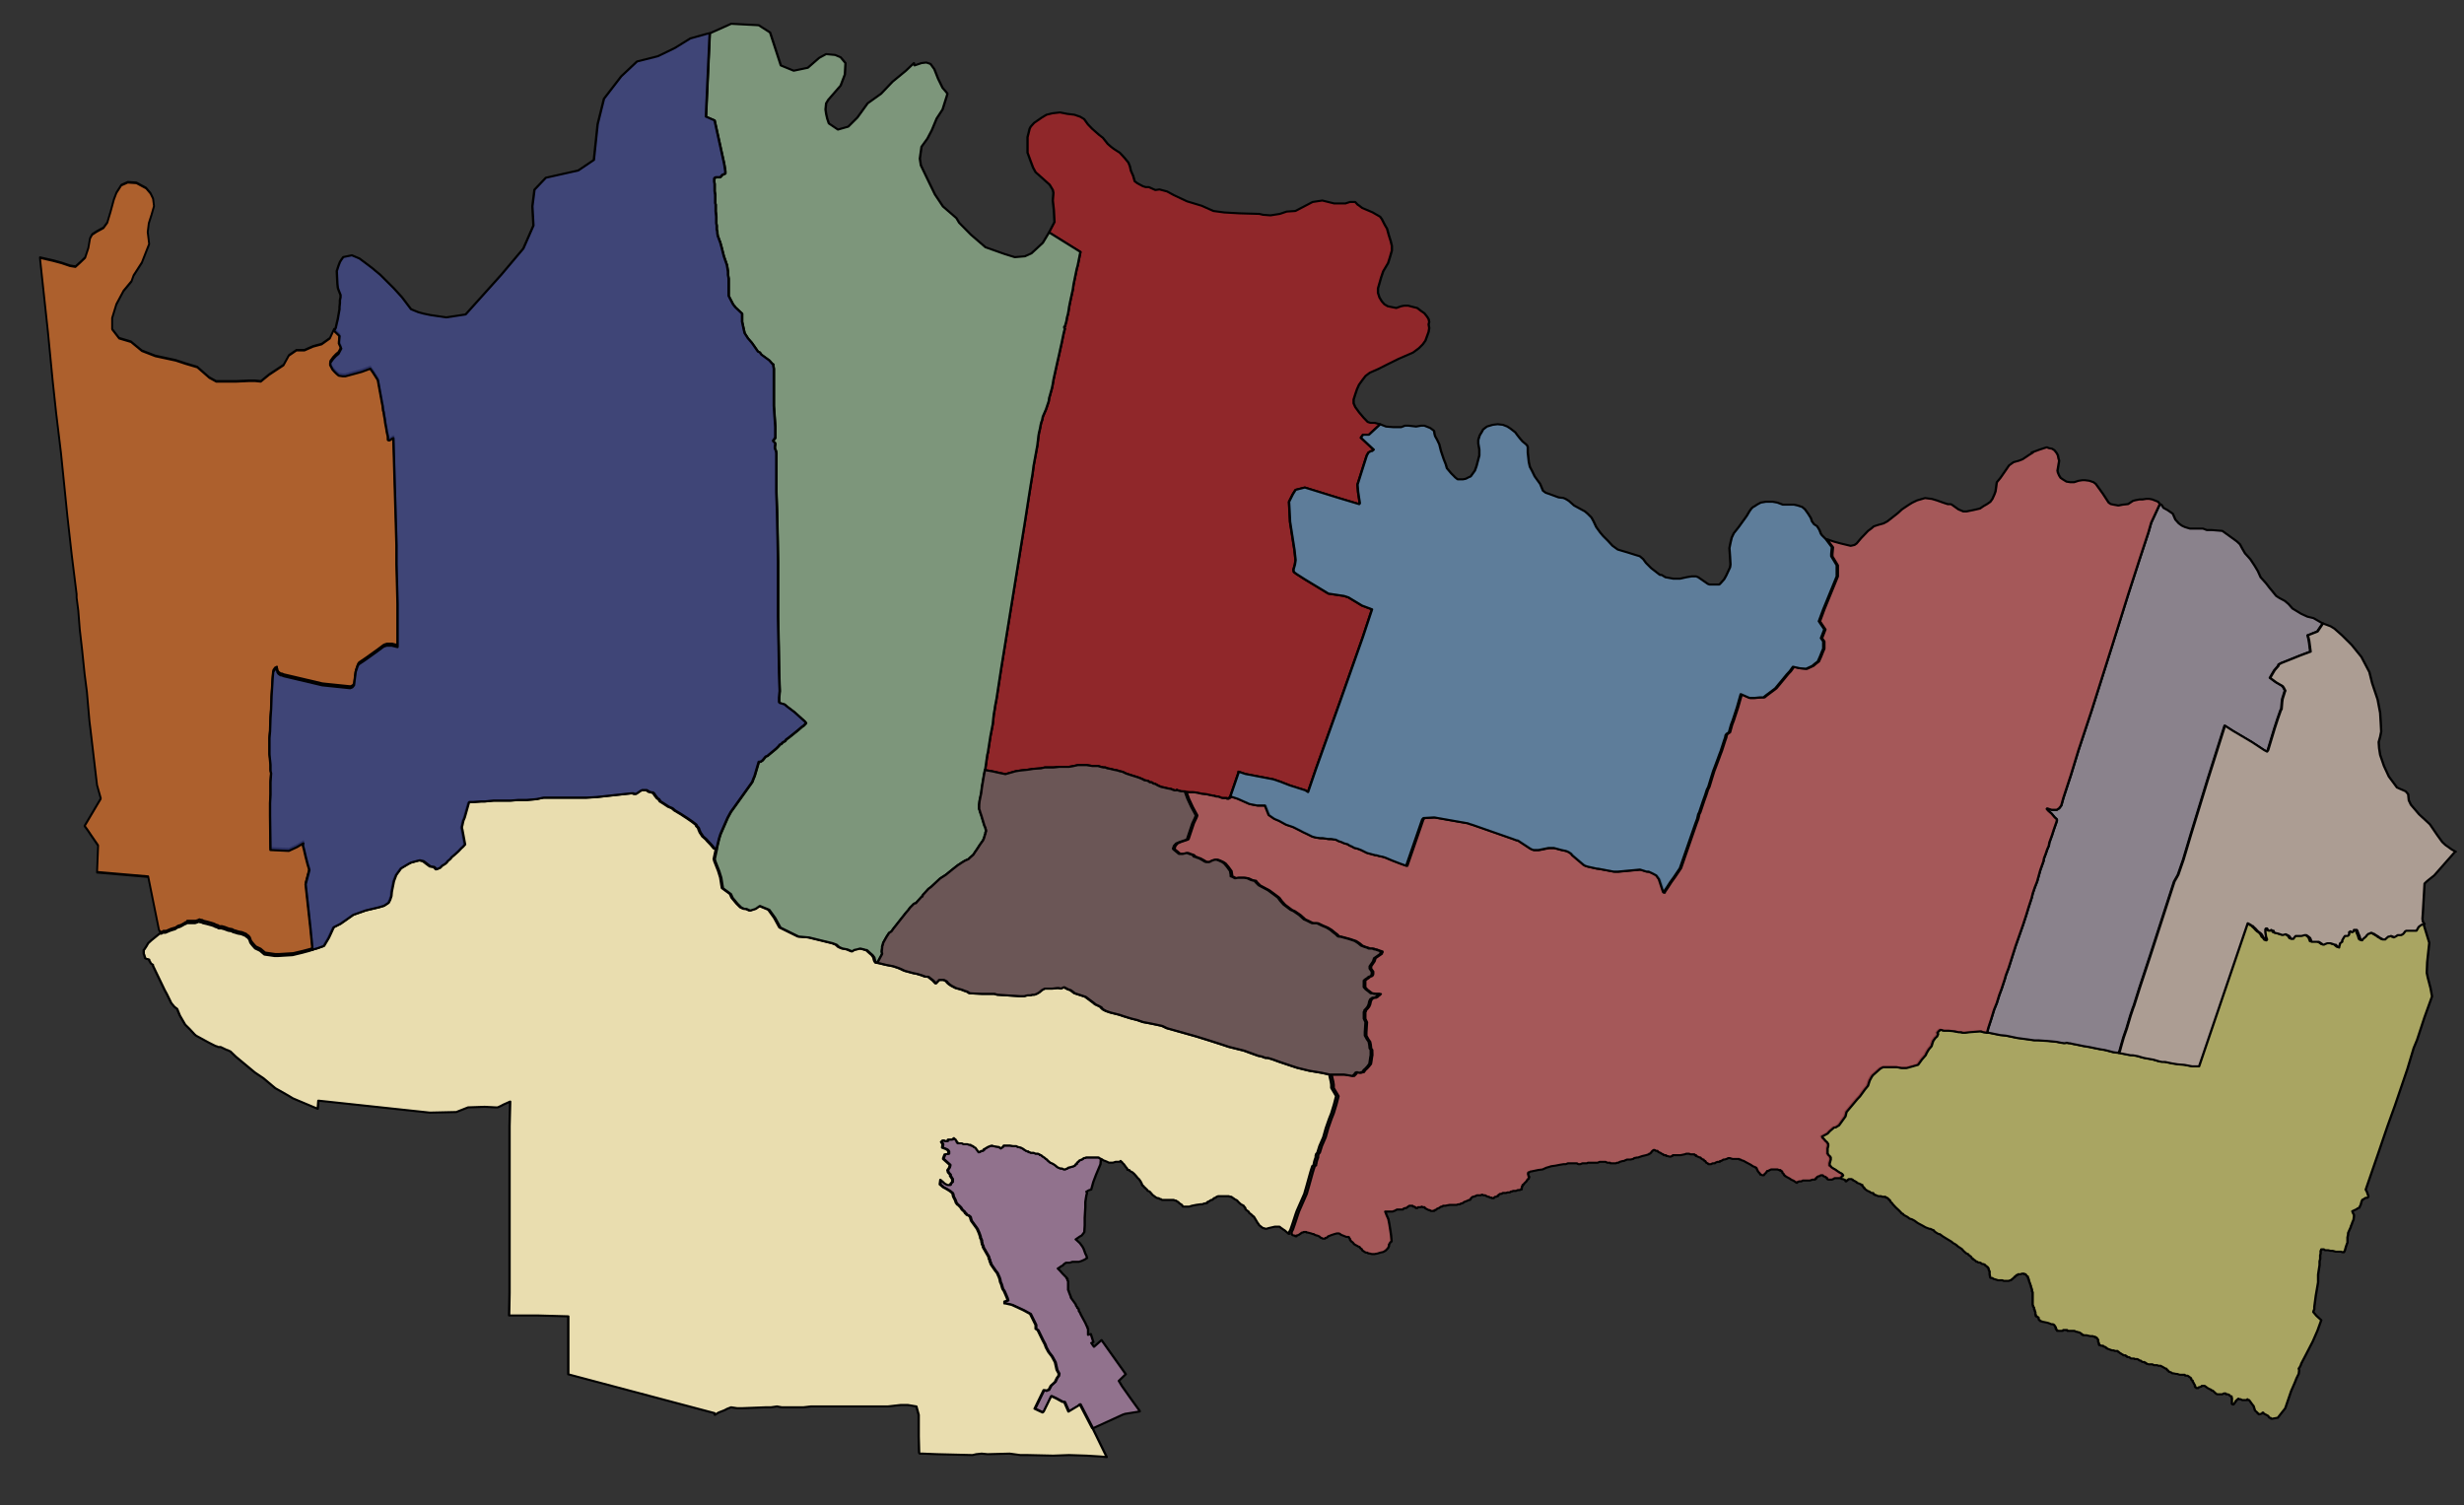 <?xml version="1.0" encoding="UTF-8" standalone="no"?>
<!-- Created with Inkscape (http://www.inkscape.org/) -->

<svg
   xmlns:dc="http://purl.org/dc/elements/1.1/"
   xmlns:cc="http://creativecommons.org/ns#"
   xmlns:rdf="http://www.w3.org/1999/02/22-rdf-syntax-ns#"
   xmlns:svg="http://www.w3.org/2000/svg"
   xmlns="http://www.w3.org/2000/svg"
   xmlns:sodipodi="http://sodipodi.sourceforge.net/DTD/sodipodi-0.dtd"
   xmlns:inkscape="http://www.inkscape.org/namespaces/inkscape"
   width="1059.807mm"
   height="647.379mm"
   version="1.1"
   viewBox="0 0 1059.807 647.379"
   id="svg38"
   sodipodi:docname="Курчалоевский — копия.svg"
   inkscape:version="0.92.4 (5da689c313, 2019-01-14)">
  <rect x="0" y="0" width="1059.807" height="647.379" fill="#333333" stroke="none"/>
  <defs
     id="defs42">
    <clipPath
       id="clip2-3">
      <path
         inkscape:connector-curvature="0"
         id="path3065-7"
         d="M 0.02,23 H 8 V 34 H 0.02 Z m 0,0" />
    </clipPath>
  </defs>
  <sodipodi:namedview
     pagecolor="#ffffff"
     bordercolor="#666666"
     borderopacity="1"
     objecttolerance="10"
     gridtolerance="10"
     guidetolerance="10"
     inkscape:pageopacity="0"
     inkscape:pageshadow="2"
     inkscape:window-width="640"
     inkscape:window-height="480"
     id="namedview40"
     showgrid="false"
     fit-margin-top="0"
     fit-margin-left="0"
     fit-margin-right="0"
     fit-margin-bottom="0"
     inkscape:zoom="0.078547154"
     inkscape:cx="2061.1924"
     inkscape:cy="1697.7649"
     inkscape:window-x="0"
     inkscape:window-y="0"
     inkscape:window-maximized="0"
     inkscape:current-layer="svg38" />
  <g
     id="surface1"
     transform="matrix(11.267,0,0,9.907,2577.878,-226.32)">
    <path
       id="path3121-7"
       d="m -186.772,73.161 -0.016,0.228 -0.169,0.456 -0.105,0.316 -0.08,0.329 -0.08,0.025 -0.064,0.038 -0.016,0.025 h -0.024 l 0.024,0.063 -0.024,0.101 -0.024,0.164 -0.016,0.127 v 0.228 l -0.024,0.455 v 0.329 l -0.016,0.291 -0.04,0.063 -0.064,0.089 -0.064,0.038 -0.161,0.127 0.04,0.038 0.121,0.127 0.105,0.165 0.04,0.089 0.064,0.202 0.04,0.089 0.024,0.101 -0.088,0.063 -0.12,0.063 -0.105,0.038 h -0.249 l -0.097,0.038 h -0.145 l -0.08,0.063 -0.048,0.063 -0.056,0.025 -0.04,0.038 -0.088,0.063 0.088,0.101 0.097,0.127 0.088,0.101 0.056,0.063 v 0.025 h 0.024 v 0.038 h 0.016 v 0.063 l 0.024,0.025 v 0.392 l 0.024,0.038 v 0.025 l 0.056,0.165 0.024,0.063 v 0.038 l 0.185,0.291 0.016,0.063 0.024,0.038 0.024,0.025 v 0.038 h 0.016 l 0.024,0.025 0.016,0.063 v 0.038 l 0.04,0.063 0.04,0.101 0.169,0.354 0.064,0.164 h 0.016 v 0.063 l 0.024,0.025 v 0.266 l 0.105,-0.038 0.097,0.354 -0.08,0.038 0.024,0.025 0.016,0.038 0.064,0.101 0.289,-0.291 0.924,1.48 -0.265,0.291 0.121,0.228 0.346,0.557 0.33,0.519 v 0.025 l -0.555,0.101 -0.097,0.038 -1.117,0.582 h -0.016 l -0.064,-0.139 -0.41,-0.898 -0.064,0.063 -0.37,0.253 -0.161,-0.418 h -0.064 l -0.265,-0.164 -0.169,-0.089 -0.289,0.671 -0.04,0.038 -0.121,-0.063 -0.185,-0.101 0.346,-0.81 h 0.048 l 0.056,0.038 0.024,-0.038 h 0.056 l 0.088,-0.19 0.161,-0.165 0.024,-0.063 0.016,-0.038 0.04,-0.089 0.048,-0.063 0.016,-0.101 -0.08,-0.165 -0.064,-0.329 -0.121,-0.253 -0.129,-0.19 -0.097,-0.202 -0.04,-0.127 -0.088,-0.19 -0.185,-0.43 -0.08,-0.063 v -0.164 l -0.209,-0.481 -0.265,-0.165 -0.434,-0.228 -0.241,-0.063 h -0.04 v -0.089 l 0.121,-0.038 -0.024,-0.101 -0.056,-0.152 -0.064,-0.164 -0.04,-0.063 -0.024,-0.063 -0.04,-0.164 -0.04,-0.101 -0.016,-0.101 -0.024,-0.089 -0.08,-0.202 -0.064,-0.089 -0.161,-0.266 -0.024,-0.063 v -0.025 l -0.024,-0.038 -0.016,-0.101 -0.024,-0.025 v -0.038 l -0.016,-0.063 -0.129,-0.253 -0.016,-0.038 -0.024,-0.038 -0.04,-0.089 v -0.038 l -0.04,-0.089 v -0.038 l -0.016,-0.063 v -0.063 l -0.024,-0.038 v -0.025 l -0.024,-0.038 v -0.038 l -0.016,-0.063 -0.04,-0.127 -0.04,-0.101 -0.024,-0.063 -0.225,-0.354 -0.024,-0.089 -0.016,-0.076 -0.024,-0.025 -0.04,-0.038 -0.064,-0.025 -0.04,-0.063 h -0.016 l -0.04,-0.076 -0.088,-0.089 -0.056,-0.101 -0.088,-0.101 -0.04,-0.025 -0.016,-0.038 -0.024,-0.025 -0.04,-0.127 -0.064,-0.139 -0.016,-0.063 v -0.025 l -0.024,-0.076 -0.097,-0.089 -0.145,-0.101 -0.105,-0.063 -0.129,-0.127 0.024,-0.202 0.105,0.101 0.056,0.063 0.105,0.063 h 0.105 v -0.025 l 0.04,-0.063 0.04,-0.038 v -0.127 l -0.04,-0.063 -0.016,-0.038 -0.024,-0.025 v -0.063 l -0.08,-0.101 -0.024,-0.101 0.064,-0.101 0.024,-0.089 v -0.038 l -0.249,-0.253 v -0.038 l 0.056,-0.164 0.145,-0.025 v -0.101 l -0.04,-0.063 -0.056,-0.038 -0.145,-0.063 0.016,-0.152 -0.056,-0.101 0.04,-0.038 0.016,-0.025 h 0.064 l 0.016,0.025 h 0.105 l 0.024,-0.063 h 0.161 l 0.064,-0.063 0.024,0.038 h 0.016 l 0.024,0.025 0.016,0.038 0.024,0.025 v 0.038 l 0.016,0.025 h 0.024 v 0.038 h 0.161 l 0.064,0.038 h 0.145 l 0.064,0.025 h 0.056 l 0.024,0.038 h 0.04 l 0.024,0.025 h 0.016 l 0.024,0.038 0.056,0.025 0.129,0.202 0.105,-0.063 h 0.04 l 0.04,-0.038 0.016,-0.038 0.129,-0.089 0.08,-0.038 0.08,-0.025 0.04,0.025 0.209,0.038 h 0.016 l 0.024,0.025 0.04,0.038 0.08,-0.063 0.04,-0.063 h 0.233 l 0.121,0.025 h 0.12 l 0.064,0.038 0.105,0.025 0.105,0.063 0.04,0.038 0.056,0.038 0.048,0.025 h 0.04 l 0.016,0.038 h 0.04 l 0.04,0.025 h 0.105 l 0.08,0.038 h 0.088 l 0.04,0.025 h 0.016 l 0.024,0.038 h 0.04 l 0.064,0.063 0.056,0.038 0.064,0.063 0.04,0.025 0.024,0.038 0.105,0.101 0.056,0.025 0.064,0.038 0.08,0.063 0.064,0.063 0.04,0.025 0.08,0.038 h 0.064 l 0.064,0.038 h 0.056 l 0.08,-0.038 0.048,-0.038 0.097,-0.025 0.105,-0.038 0.04,-0.025 0.04,-0.063 h 0.024 l 0.024,-0.063 0.04,-0.038 0.056,-0.063 0.088,-0.038 0.08,-0.063 h 0.04 l 0.04,-0.025 h 0.474 l 0.08,0.063"
       style="fill:#d09dca;fill-opacity:0.6;stroke:#000000;stroke-width:0.09;stroke-linecap:round;stroke-linejoin:round;stroke-miterlimit:10;stroke-opacity:1"
       inkscape:connector-curvature="0" />
    <path
       id="path3123-4"
       d="m -191.217,72.73 0.129,-0.089 0.08,-0.038 0.08,-0.025 0.04,0.025 0.209,0.038 h 0.016 l 0.024,0.025 0.04,0.038 0.08,-0.063 0.04,-0.063 h 0.233 l 0.12,0.025 h 0.121 l 0.064,0.038 0.105,0.025 0.105,0.063 0.04,0.038 0.056,0.038 0.048,0.025 h 0.04 l 0.016,0.038 h 0.04 l 0.04,0.025 h 0.105 l 0.08,0.038 h 0.088 l 0.04,0.025 h 0.016 l 0.024,0.038 h 0.04 l 0.064,0.063 0.056,0.038 0.064,0.063 0.04,0.025 0.024,0.038 0.105,0.101 0.056,0.025 0.064,0.038 0.08,0.063 0.064,0.063 0.04,0.025 0.08,0.038 h 0.064 l 0.064,0.038 h 0.056 l 0.08,-0.038 0.048,-0.038 0.097,-0.025 0.105,-0.038 0.04,-0.025 0.04,-0.063 h 0.024 l 0.024,-0.063 0.04,-0.038 0.056,-0.063 0.088,-0.038 0.08,-0.063 h 0.04 l 0.04,-0.025 h 0.474 l 0.08,0.063 h 0.024 l 0.08,0.063 0.064,0.025 0.08,0.038 0.064,0.038 h 0.161 l 0.105,-0.038 h 0.145 l 0.04,-0.038 v 0.038 h 0.04 l 0.04,0.063 0.04,0.038 0.08,0.127 0.048,0.063 0.016,0.063 h 0.064 l 0.016,0.038 0.04,0.025 0.064,0.038 0.064,0.063 0.08,0.101 0.064,0.089 0.04,0.038 0.064,0.101 0.04,0.089 0.016,0.038 v 0.025 l 0.024,0.038 h 0.016 l 0.024,0.025 0.016,0.038 0.048,0.038 0.016,0.025 0.04,0.038 0.04,0.063 0.064,0.025 0.08,0.101 0.024,0.038 0.105,0.089 0.04,0.038 h 0.016 l 0.04,0.025 h 0.048 l 0.04,0.038 h 0.04 l 0.04,0.038 h 0.45 l 0.04,0.025 h 0.04 l 0.048,0.038 0.04,0.025 0.056,0.063 0.088,0.063 0.04,0.076 h 0.241 l 0.105,-0.038 0.169,-0.038 0.161,-0.025 h 0.064 l 0.08,-0.038 h 0.064 l 0.016,-0.025 h 0.04 v -0.038 l 0.048,-0.025 h 0.016 l 0.04,-0.038 0.04,-0.025 h 0.04 l 0.064,-0.076 0.064,-0.025 0.04,-0.038 0.064,-0.025 h 0.387 l 0.064,0.025 h 0.04 l 0.04,0.038 0.04,0.025 0.04,0.038 0.064,0.038 0.04,0.025 0.024,0.038 0.056,0.063 0.064,0.063 0.105,0.063 0.016,0.038 0.024,0.025 0.024,0.038 v 0.025 l 0.016,0.038 0.024,0.025 0.08,0.063 0.04,0.076 0.04,0.025 0.064,0.063 0.016,0.038 h 0.024 l 0.024,0.025 0.121,0.228 0.016,0.038 0.024,0.025 0.04,0.076 0.145,0.127 h 0.04 l 0.04,0.025 h 0.064 l 0.064,-0.025 0.241,-0.063 h 0.185 l 0.024,0.025 0.04,0.038 0.04,0.025 0.04,0.038 0.04,0.025 0.105,0.101 0.064,0.063 h 0.016 v -0.089 l 0.048,-0.101 0.08,-0.266 0.12,-0.418 0.04,-0.127 0.289,-0.747 0.024,-0.101 0.04,-0.152 0.161,-0.658 0.04,-0.152 0.04,-0.139 0.048,-0.025 v -0.038 l 0.016,-0.063 v -0.025 l 0.024,-0.101 0.04,-0.127 v -0.063 l 0.016,-0.076 0.048,-0.063 0.08,-0.291 0.145,-0.38 0.097,-0.392 0.129,-0.418 0.08,-0.228 0.105,-0.392 0.08,-0.354 -0.185,-0.354 v -0.139 l -0.016,-0.127 -0.064,-0.316 -0.313,-0.076 -0.466,-0.089 -0.458,-0.127 -0.37,-0.139 -0.33,-0.127 -0.241,-0.101 -0.185,-0.063 h -0.088 l -0.145,-0.063 -0.121,-0.025 -0.249,-0.101 -0.305,-0.127 -0.225,-0.063 -0.354,-0.101 -0.265,-0.101 -0.45,-0.164 -0.539,-0.19 -1.109,-0.354 -0.185,-0.101 -0.37,-0.089 -0.169,-0.038 -0.185,-0.038 -0.225,-0.089 -0.225,-0.063 -0.289,-0.101 -0.161,-0.063 -0.354,-0.101 -0.161,-0.063 -0.105,-0.063 -0.064,-0.063 -0.016,-0.038 -0.105,-0.063 -0.12,-0.063 -0.064,-0.063 -0.314,-0.266 -0.41,-0.152 -0.161,-0.139 -0.08,-0.025 -0.169,-0.101 -0.12,0.063 -0.08,-0.025 h -0.064 l -0.185,0.025 h -0.289 l -0.104,0.063 -0.105,0.101 -0.097,0.063 -0.088,0.038 h -0.08 l -0.064,0.025 h -0.121 l -0.121,0.038 h -0.169 l -0.86,-0.063 -0.105,-0.038 h -0.474 l -0.474,-0.025 -0.105,-0.076 -0.08,-0.025 -0.08,-0.038 -0.064,-0.025 -0.201,-0.063 -0.105,-0.063 -0.064,-0.038 -0.08,-0.063 -0.064,-0.063 -0.04,-0.063 -0.105,-0.063 h -0.185 l -0.016,0.025 -0.105,0.127 -0.105,-0.127 -0.185,-0.164 h -0.105 l -0.145,-0.063 -0.185,-0.063 -0.121,-0.025 -0.33,-0.101 -0.08,-0.038 -0.04,-0.025 -0.129,-0.063 -0.201,-0.076 -0.289,-0.063 -0.225,-0.063 -0.105,-0.025 h -0.04 l -0.04,-0.063 -0.024,-0.076 -0.016,-0.089 -0.064,-0.101 -0.024,-0.025 -0.04,-0.038 -0.161,-0.164 h -0.04 l -0.064,-0.025 -0.145,-0.038 -0.121,0.038 -0.105,0.025 -0.08,0.063 -0.185,-0.089 -0.185,-0.038 -0.129,-0.063 -0.097,-0.101 -0.145,-0.063 -0.908,-0.253 -0.394,-0.038 -0.699,-0.392 -0.201,-0.418 -0.225,-0.354 -0.354,-0.165 -0.161,0.127 -0.209,0.076 -0.145,-0.076 h -0.08 l -0.121,-0.063 -0.145,-0.165 -0.185,-0.253 -0.064,-0.165 -0.305,-0.253 -0.024,-0.165 -0.04,-0.291 -0.08,-0.291 -0.145,-0.418 -0.024,-0.101 0.08,-0.418 -0.08,-0.038 -0.12,-0.164 -0.129,-0.152 -0.056,-0.076 -0.129,-0.127 -0.056,-0.101 -0.04,-0.063 -0.048,-0.127 -0.016,-0.063 -0.024,-0.038 -0.056,-0.063 v -0.025 l -0.024,-0.038 -0.145,-0.127 -0.161,-0.127 -0.273,-0.202 -0.225,-0.152 -0.105,-0.101 -0.137,-0.063 -0.169,-0.127 -0.105,-0.076 -0.04,-0.025 -0.056,-0.101 -0.048,-0.025 -0.097,-0.139 -0.048,-0.089 h -0.016 l -0.024,-0.038 h -0.056 l -0.064,-0.025 h -0.024 l -0.04,-0.038 -0.056,-0.038 h -0.169 l -0.064,0.038 -0.161,0.127 h -0.08 l -0.04,-0.025 h -0.064 l -1.334,0.164 -0.394,0.025 h -1.624 l -0.265,0.063 -0.378,0.038 h -0.321 l -0.289,0.025 h -0.643 l -0.346,0.039 h -0.145 l -0.289,0.025 h -0.161 l -0.024,0.038 -0.161,0.645 -0.048,0.127 -0.016,0.076 -0.024,0.127 -0.016,0.063 v 0.063 l 0.016,0.063 0.105,0.645 -0.08,0.101 -0.064,0.063 -0.104,0.127 -0.161,0.165 -0.105,0.101 -0.04,0.063 -0.105,0.101 -0.04,0.063 -0.064,0.063 -0.097,0.063 -0.088,0.101 -0.137,0.063 -0.088,-0.101 -0.145,-0.025 -0.12,-0.101 -0.145,-0.127 -0.145,-0.038 -0.33,0.101 -0.105,0.063 -0.281,0.19 -0.185,0.291 -0.088,0.266 -0.08,0.456 -0.016,0.19 -0.048,0.165 -0.056,0.127 -0.169,0.127 -0.185,0.063 -0.514,0.139 -0.474,0.19 -0.49,0.392 -0.265,0.152 -0.185,0.456 -0.185,0.354 -0.249,0.101 -0.121,0.038 -0.145,0.063 -0.289,0.089 -0.37,0.101 -0.555,0.038 h -0.129 l -0.386,-0.063 -0.169,-0.164 -0.185,-0.101 -0.08,-0.101 -0.064,-0.089 -0.04,-0.063 -0.04,-0.139 -0.024,-0.025 -0.016,-0.038 -0.04,-0.025 -0.064,-0.063 -0.161,-0.076 -0.129,-0.025 -0.105,-0.038 -0.08,-0.025 -0.056,-0.038 -0.129,-0.025 -0.145,-0.063 -0.121,-0.038 h -0.105 l -0.04,-0.038 -0.08,-0.025 -0.064,-0.038 -0.064,-0.025 -0.201,-0.063 -0.145,-0.038 -0.064,-0.038 h -0.04 l -0.064,-0.025 -0.04,0.025 -0.097,0.038 h -0.33 l -0.024,0.038 h -0.04 l -0.024,0.025 -0.097,0.063 -0.064,0.038 -0.08,0.025 -0.064,0.038 -0.04,0.038 -0.08,0.025 -0.105,0.038 -0.185,0.089 h -0.104 l -0.04,0.038 h -0.08 l -0.024,0.025 -0.289,0.266 -0.121,0.127 -0.064,0.127 -0.08,0.139 -0.024,0.025 v 0.164 l 0.024,0.063 0.024,0.101 v 0.025 h 0.016 l 0.04,0.038 h 0.04 l 0.064,0.025 v 0.038 l 0.024,0.038 0.04,0.089 0.08,0.063 v 0.038 l 0.45,1.063 0.08,0.165 0.169,0.392 0.12,0.164 0.104,0.089 0.105,0.291 0.201,0.392 0.169,0.19 0.185,0.228 0.064,0.063 0.49,0.304 0.265,0.152 h 0.024 l 0.064,0.038 h 0.097 l 0.233,0.127 h 0.016 l 0.12,0.063 0.209,0.228 0.723,0.683 0.33,0.253 0.45,0.43 0.49,0.316 0.185,0.127 0.209,0.101 0.74,0.354 0.024,-0.354 4.252,0.519 1.013,-0.025 0.45,-0.202 0.635,-0.025 0.418,0.025 h 0.08 l 0.12,-0.063 0.105,-0.063 0.249,-0.127 -0.024,1.063 v 7.25 l -0.016,0.974 h 1.069 l 1.19,0.038 v 2.518 l 5.579,1.683 0.016,0.076 0.145,-0.101 0.225,-0.101 0.105,-0.063 0.145,-0.063 0.225,0.038 h 0.225 l 0.868,-0.038 h 0.201 l 0.233,-0.038 0.185,0.038 h 0.82 l 0.289,-0.038 h 2.942 l 0.49,-0.063 h 0.265 l 0.33,0.063 0.088,0.367 v 0.936 l 0.016,0.683 v 0.025 l 0.024,0.038 h 0.12 l 0.539,0.025 1.359,0.038 0.137,-0.038 0.209,-0.025 0.225,0.025 0.844,-0.025 0.41,0.063 h 0.289 l 0.965,0.025 0.603,-0.025 0.675,0.025 0.539,0.038 0.225,0.025 -0.539,-1.253 h -0.016 l -0.064,-0.139 -0.41,-0.898 -0.064,0.063 -0.37,0.253 -0.161,-0.418 h -0.064 l -0.265,-0.164 -0.169,-0.089 -0.289,0.671 -0.04,0.038 -0.12,-0.063 -0.185,-0.101 0.346,-0.81 h 0.048 l 0.056,0.038 0.024,-0.038 h 0.056 l 0.088,-0.19 0.161,-0.165 0.024,-0.063 0.016,-0.038 0.04,-0.089 0.048,-0.063 0.016,-0.101 -0.08,-0.165 -0.064,-0.329 -0.121,-0.253 -0.129,-0.19 -0.097,-0.202 -0.04,-0.127 -0.088,-0.19 -0.185,-0.43 -0.08,-0.063 v -0.164 l -0.209,-0.481 -0.265,-0.164 -0.434,-0.228 -0.241,-0.063 h -0.04 v -0.089 l 0.12,-0.038 -0.024,-0.101 -0.056,-0.152 -0.064,-0.164 -0.04,-0.063 -0.024,-0.063 -0.04,-0.164 -0.04,-0.101 -0.016,-0.101 -0.024,-0.089 -0.08,-0.202 -0.064,-0.089 -0.161,-0.266 -0.024,-0.063 v -0.025 l -0.024,-0.038 -0.016,-0.101 -0.024,-0.025 v -0.038 l -0.016,-0.063 -0.129,-0.253 -0.016,-0.038 -0.024,-0.038 -0.04,-0.089 v -0.038 l -0.04,-0.089 v -0.038 l -0.016,-0.063 v -0.063 l -0.024,-0.038 v -0.025 l -0.024,-0.038 v -0.038 l -0.016,-0.063 -0.04,-0.127 -0.04,-0.101 -0.024,-0.063 -0.225,-0.354 -0.024,-0.089 -0.016,-0.076 -0.024,-0.025 -0.04,-0.038 -0.064,-0.025 -0.04,-0.063 h -0.016 l -0.04,-0.076 -0.088,-0.089 -0.056,-0.101 -0.088,-0.101 -0.04,-0.025 -0.016,-0.038 -0.024,-0.025 -0.04,-0.127 -0.064,-0.139 -0.016,-0.063 v -0.025 l -0.024,-0.076 -0.097,-0.089 -0.145,-0.101 -0.105,-0.063 -0.129,-0.127 0.024,-0.202 0.105,0.101 0.056,0.063 0.105,0.063 h 0.105 v -0.025 l 0.04,-0.063 0.04,-0.038 v -0.127 l -0.04,-0.063 -0.016,-0.038 -0.024,-0.025 v -0.063 l -0.08,-0.101 -0.024,-0.101 0.064,-0.101 0.024,-0.089 v -0.038 l -0.249,-0.253 v -0.038 l 0.056,-0.165 0.145,-0.025 v -0.101 l -0.04,-0.063 -0.056,-0.038 -0.145,-0.063 0.016,-0.152 -0.056,-0.101 0.04,-0.038 0.016,-0.025 h 0.064 l 0.016,0.025 h 0.105 l 0.024,-0.063 h 0.161 l 0.064,-0.063 0.024,0.038 h 0.016 l 0.024,0.025 0.016,0.038 0.024,0.025 v 0.038 l 0.016,0.025 h 0.024 v 0.038 h 0.161 l 0.064,0.038 h 0.145 l 0.064,0.025 h 0.056 l 0.024,0.038 h 0.04 l 0.024,0.025 h 0.016 l 0.024,0.038 0.056,0.025 0.129,0.202 0.105,-0.063 h 0.04 l 0.04,-0.038 0.016,-0.038"
       style="fill:#e9ddaf;fill-opacity:1;stroke:#000000;stroke-width:0.09;stroke-linecap:round;stroke-linejoin:round;stroke-miterlimit:10;stroke-opacity:1"
       inkscape:connector-curvature="0" />
    <path
       id="path3173-9"
       d="m -158.524,73.996 0.04,0.038 h 0.04 l 0.04,0.025 h 0.024 l 0.024,0.038 h 0.016 v 0.038 h 0.024 l 0.016,-0.038 h 0.024 l 0.016,-0.038 h 0.024 l 0.016,-0.025 h 0.105 l 0.024,0.025 h 0.016 l 0.024,0.038 h 0.016 l 0.064,0.038 0.024,0.025 h 0.016 l 0.024,0.038 0.064,0.025 0.08,0.038 0.016,0.025 h 0.04 v 0.038 l 0.024,0.025 0.024,0.038 0.016,0.038 h 0.024 v 0.025 l 0.04,0.038 0.08,0.063 0.064,0.025 0.04,0.038 0.056,0.025 h 0.048 l 0.016,0.038 0.024,0.038 h 0.04 l 0.016,0.025 h 0.024 l 0.08,0.038 h 0.105 l 0.04,0.025 h 0.12 l 0.024,0.038 h 0.04 l 0.024,0.025 0.04,0.038 0.016,0.038 h 0.024 l 0.04,0.089 0.04,0.038 0.04,0.063 0.104,0.127 0.12,0.127 0.088,0.101 0.016,0.038 h 0.024 l 0.016,0.025 h 0.024 l 0.016,0.038 0.145,0.089 0.088,0.076 0.08,0.025 0.105,0.063 0.12,0.101 0.209,0.127 0.056,0.038 0.04,0.025 0.088,0.038 0.056,0.025 h 0.04 l 0.064,0.038 0.064,0.025 0.016,0.038 0.04,0.038 0.088,0.063 0.04,0.025 h 0.04 l 0.12,0.101 0.145,0.101 0.129,0.089 0.056,0.038 0.064,0.063 0.064,0.038 0.08,0.063 0.016,0.025 0.048,0.038 0.12,0.089 0.08,0.101 0.105,0.101 0.064,0.025 0.016,0.038 0.08,0.063 0.064,0.101 h 0.024 v 0.025 h 0.016 l 0.08,0.063 0.024,0.038 h 0.04 l 0.04,0.038 h 0.064 l 0.04,0.025 0.04,0.038 h 0.04 l 0.064,0.025 0.016,0.038 0.048,0.025 0.016,0.038 h 0.024 l 0.04,0.063 v 0.038 l 0.016,0.025 v 0.038 l 0.024,0.025 v 0.127 l 0.024,0.139 0.016,0.025 h 0.064 l 0.04,0.038 0.08,0.025 0.105,0.038 h 0.161 l 0.048,0.025 h 0.201 l 0.04,-0.025 h 0.04 l 0.024,-0.038 0.04,-0.025 0.024,-0.038 0.04,-0.025 0.016,-0.038 h 0.024 l 0.04,-0.063 h 0.04 l 0.024,-0.038 h 0.097 l 0.048,-0.025 h 0.08 v 0.025 h 0.056 l 0.048,0.076 0.04,0.025 v 0.038 l 0.016,0.025 v 0.038 l 0.024,0.025 v 0.038 l 0.016,0.063 0.024,0.063 0.016,0.063 0.024,0.063 v 0.038 l 0.024,0.063 0.016,0.063 v 0.063 l 0.024,0.038 v 0.544 l 0.016,0.038 v 0.038 l 0.024,0.025 0.016,0.038 v 0.063 l 0.024,0.025 v 0.038 l 0.024,0.063 v 0.101 h 0.016 v 0.063 h 0.024 v 0.025 h 0.04 l 0.016,0.038 h 0.024 v 0.025 l 0.016,0.076 0.024,0.025 h 0.024 l 0.016,0.038 h 0.04 l 0.04,0.025 h 0.024 l 0.161,0.038 0.064,0.025 0.08,0.038 h 0.064 l 0.024,0.025 h 0.016 l 0.024,0.038 0.016,0.038 0.024,0.025 v 0.063 h 0.016 v 0.038 l 0.024,0.025 h 0.016 v 0.038 h 0.209 l 0.024,-0.038 h 0.145 l 0.016,0.038 h 0.265 l 0.064,0.038 h 0.04 l 0.04,0.025 h 0.04 l 0.088,0.063 0.016,0.038 h 0.04 v 0.025 h 0.129 l 0.145,0.038 h 0.097 l 0.04,0.025 h 0.048 l 0.016,0.038 h 0.04 l 0.064,0.101 v 0.089 l 0.024,0.038 v 0.063 h 0.016 v 0.038 h 0.04 l 0.024,0.025 h 0.08 l 0.024,0.038 h 0.016 l 0.064,0.025 0.016,0.038 h 0.024 l 0.016,0.025 0.185,0.076 h 0.064 l 0.04,0.025 h 0.105 l 0.024,0.038 h 0.016 l 0.024,0.025 0.04,0.038 h 0.016 l 0.024,0.025 0.064,0.038 0.016,0.025 h 0.08 l 0.024,0.038 h 0.024 l 0.016,0.038 h 0.064 l 0.04,0.025 0.04,0.038 h 0.12 l 0.024,0.025 h 0.105 l 0.056,0.038 0.024,0.025 h 0.04 l 0.04,0.038 0.024,0.025 h 0.08 l 0.024,0.038 h 0.04 l 0.016,0.038 0.088,0.025 h 0.137 l 0.064,0.038 h 0.12 l 0.048,0.025 h 0.08 l 0.064,0.038 0.04,0.025 0.056,0.038 0.04,0.025 h 0.024 l 0.04,0.076 h 0.024 l 0.04,0.063 h 0.016 l 0.064,0.025 0.04,0.038 h 0.04 l 0.105,0.025 h 0.04 l 0.105,0.038 h 0.185 l 0.024,0.038 h 0.08 l 0.04,0.025 0.04,0.038 0.04,0.025 0.024,0.038 v 0.025 l 0.016,0.038 0.04,0.025 v 0.038 l 0.024,0.038 0.04,0.089 0.024,0.038 v 0.063 l 0.016,0.025 h 0.024 l 0.016,0.038 h 0.064 l 0.024,-0.038 h 0.016 l 0.064,-0.025 h 0.016 l 0.024,-0.038 h 0.105 l 0.121,0.101 0.064,0.038 0.056,0.025 0.024,0.038 h 0.04 l 0.121,0.127 0.048,0.038 h 0.201 l 0.064,-0.038 h 0.064 l 0.016,0.038 h 0.064 l 0.056,0.025 0.024,0.038 0.04,0.025 h 0.024 v 0.038 l 0.016,0.025 v 0.266 l 0.024,0.025 h 0.04 l 0.08,-0.127 v -0.025 h 0.024 l 0.016,-0.038 0.04,-0.038 0.024,-0.025 0.016,0.025 h 0.064 l 0.064,0.038 h 0.185 l 0.016,-0.038 0.024,0.038 h 0.04 l 0.121,0.19 0.048,0.063 0.056,0.202 0.064,0.063 0.024,0.025 0.016,0.038 h 0.024 l 0.016,0.038 h 0.024 l 0.105,-0.038 0.016,-0.038 h 0.024 l 0.016,0.038 0.064,0.038 0.105,0.063 0.056,0.089 h 0.04 l 0.024,0.038 h 0.04 l 0.185,-0.038 h 0.024 l 0.289,-0.418 0.225,-0.747 0.145,-0.38 0.056,-0.165 0.088,-0.202 0.016,-0.152 -0.016,-0.076 0.04,-0.063 0.04,-0.089 0.016,-0.063 0.169,-0.367 0.201,-0.443 0.064,-0.139 0.185,-0.481 0.145,-0.456 -0.185,-0.19 -0.12,-0.164 0.016,-0.063 0.024,-0.063 v -0.101 l 0.056,-0.481 0.088,-0.582 v -0.329 l 0.016,-0.127 0.04,-0.291 v -0.165 l 0.024,-0.101 v -0.164 l 0.016,-0.063 v -0.127 l 0.024,-0.025 v -0.038 h 0.105 l 0.04,0.038 h 0.12 l 0.088,0.025 h 0.08 l 0.12,0.038 h 0.209 l 0.04,0.025 h 0.064 v -0.025 h 0.016 l 0.024,-0.063 0.04,-0.164 0.04,-0.127 0.016,-0.038 v -0.228 l 0.024,-0.127 v -0.063 l 0.024,-0.063 0.08,-0.202 v -0.025 l 0.04,-0.101 0.016,-0.063 0.048,-0.127 0.016,-0.139 v -0.063 l -0.04,-0.089 -0.024,-0.076 0.169,-0.089 0.04,-0.038 0.064,-0.025 0.016,-0.063 0.024,-0.038 0.016,-0.063 0.024,-0.101 0.024,-0.063 0.016,-0.025 h 0.024 l 0.04,-0.038 0.056,-0.038 h 0.064 l 0.024,-0.025 0.016,-0.038 -0.056,-0.19 -0.048,-0.101 0.498,-1.645 0.33,-1.101 0.289,-0.911 0.474,-1.582 0.241,-0.911 0.129,-0.354 0.281,-0.974 0.289,-0.911 -0.056,-0.354 -0.105,-0.456 -0.04,-0.215 0.016,-0.456 0.08,-0.848 -0.225,-0.835 h -0.016 l -0.105,0.025 -0.08,0.063 -0.04,0.038 -0.064,0.127 -0.024,0.038 h -0.386 l -0.04,0.025 -0.04,0.063 -0.048,0.063 h -0.016 l -0.04,0.038 h -0.145 l -0.04,0.038 -0.04,0.025 -0.064,0.038 -0.04,-0.038 -0.064,-0.025 h -0.016 l -0.048,0.025 h -0.04 l -0.04,0.038 -0.064,0.063 -0.016,0.025 h -0.105 l -0.016,-0.025 -0.105,-0.063 -0.04,-0.038 -0.145,-0.101 -0.024,-0.025 h -0.04 l -0.04,-0.038 h -0.04 l -0.04,0.038 h -0.04 l -0.064,0.063 -0.04,0.063 -0.064,0.063 -0.04,0.038 -0.024,0.025 -0.016,0.038 h -0.024 l -0.04,-0.038 -0.04,-0.152 -0.04,-0.101 -0.04,-0.127 -0.024,-0.038 h -0.104 l -0.016,0.063 -0.04,0.038 h -0.024 l -0.056,-0.038 -0.048,0.038 v 0.089 l -0.016,0.038 -0.04,0.038 h -0.105 l -0.04,0.063 -0.064,0.127 v 0.063 l -0.08,0.063 -0.024,0.101 -0.016,0.063 v 0.025 l -0.04,-0.025 -0.04,-0.038 -0.048,-0.063 h -0.04 l -0.056,-0.025 -0.105,-0.038 h -0.12 l -0.088,0.038 -0.04,0.025 h -0.04 l -0.024,-0.025 -0.08,-0.063 -0.056,-0.038 h -0.273 l -0.056,-0.165 -0.024,-0.025 -0.04,-0.038 -0.08,-0.063 h -0.064 l -0.12,0.038 h -0.225 l -0.048,0.063 -0.04,0.063 h -0.08 l -0.08,-0.127 -0.129,-0.076 -0.12,0.038 -0.161,-0.063 -0.145,-0.038 -0.04,-0.063 v -0.025 h -0.048 l -0.04,-0.038 -0.04,0.038 h -0.056 l -0.048,-0.063 -0.016,-0.038 h -0.04 l -0.024,0.038 v 0.127 l 0.024,0.19 0.04,0.127 -0.024,0.038 h -0.016 l -0.064,-0.101 -0.04,-0.025 -0.024,-0.063 -0.04,-0.076 -0.056,-0.063 -0.04,-0.025 -0.064,-0.063 -0.08,-0.101 -0.064,-0.063 -0.024,-0.038 -0.056,-0.025 -0.04,-0.038 -0.105,-0.063 -1.857,6.213 h -0.265 l -0.289,-0.063 -0.265,-0.025 -0.209,-0.038 -0.265,-0.063 h -0.12 l -0.105,-0.025 -0.225,-0.076 -0.313,-0.063 -0.097,-0.025 -0.185,-0.063 -0.185,-0.038 h -0.088 l -0.45,-0.101 -0.185,-0.025 -0.209,-0.063 -0.137,-0.038 -0.145,-0.025 -0.169,-0.038 -0.265,-0.063 -0.209,-0.038 -0.265,-0.063 -0.12,-0.025 -0.145,-0.038 h -0.064 l -0.04,-0.025 -0.104,0.025 -0.145,-0.025 -0.161,-0.038 -0.354,-0.038 -0.346,-0.025 h -0.145 l -0.225,-0.038 -0.418,-0.063 -0.426,-0.101 -0.225,-0.025 -0.434,-0.101 h -0.08 l -0.145,-0.025 -0.088,-0.038 -0.426,0.038 -0.185,0.025 h -0.088 l -0.056,-0.025 h -0.105 l -0.145,-0.038 -0.225,-0.025 h -0.185 l -0.105,-0.038 h -0.04 l -0.024,0.038 -0.04,0.025 -0.016,0.038 -0.024,0.025 0.024,0.038 v 0.025 l -0.04,0.101 -0.064,0.063 -0.08,0.127 -0.024,0.076 -0.04,0.152 -0.105,0.139 -0.08,0.152 -0.04,0.101 -0.145,0.19 -0.145,0.228 -0.434,0.139 h -0.185 l -0.201,-0.038 h -0.514 l -0.105,0.063 -0.064,0.063 -0.225,0.228 -0.04,0.063 -0.08,0.165 -0.064,0.228 -0.12,0.165 -0.185,0.291 -0.105,0.127 -0.289,0.392 -0.12,0.164 -0.04,0.19 -0.249,0.392 -0.04,0.025 -0.088,0.063 h -0.056 l -0.169,0.165 -0.08,0.101 -0.209,0.127 0.024,0.063 0.04,0.038 0.064,0.089 0.064,0.063 0.04,0.076 v 0.089 l -0.024,0.101 v 0.228 l 0.024,0.025 0.016,0.038 0.064,0.063 v 0.038 h 0.016 v 0.089 l -0.04,0.165 v 0.101 h 0.024 l 0.04,0.063 0.08,0.063 0.064,0.038 0.161,0.127 0.105,0.063 0.04,0.063 h -0.016 v 0.038 h -0.024 l -0.04,0.063 v 0.025"
       style="fill:#f8f282;fill-opacity:0.6;stroke:#000000;stroke-width:0.09;stroke-linecap:round;stroke-linejoin:round;stroke-miterlimit:10;stroke-opacity:1"
       inkscape:connector-curvature="0" />
    <path
       id="path3175-4"
       d="m -140.132,49.905 -0.209,0.354 -0.37,0.165 0.048,0.228 0.056,0.481 -0.386,0.165 -0.723,0.329 -0.04,0.025 -0.064,0.038 -0.016,0.063 -0.145,0.19 -0.105,0.202 -0.064,0.127 0.225,0.19 0.249,0.165 0.04,0.063 0.064,0.139 -0.024,0.063 -0.016,0.063 -0.064,0.228 -0.016,0.127 -0.024,0.329 -0.024,0.025 -0.121,0.392 -0.12,0.418 -0.225,0.848 -0.024,0.089 -0.04,0.063 -0.105,-0.063 -0.474,-0.354 -0.715,-0.481 -0.314,-0.228 -0.659,2.366 -0.635,2.353 -0.289,1.101 -0.201,0.658 -0.145,0.291 -0.498,1.746 -0.426,1.493 -0.394,1.354 -0.225,0.81 -0.024,0.063 -0.104,0.354 -0.145,0.557 -0.12,0.392 -0.08,0.316 -0.064,0.266 -0.04,0.089 -0.185,-0.025 -0.209,-0.063 -0.137,-0.038 -0.145,-0.025 -0.169,-0.038 -0.265,-0.063 -0.209,-0.038 -0.265,-0.063 -0.12,-0.025 -0.145,-0.038 h -0.064 l -0.04,-0.025 -0.104,0.025 -0.145,-0.025 -0.161,-0.038 -0.354,-0.038 -0.346,-0.025 h -0.145 l -0.225,-0.038 -0.418,-0.063 -0.426,-0.101 -0.225,-0.025 -0.434,-0.101 h -0.08 l 0.04,-0.19 0.12,-0.418 0.105,-0.392 0.104,-0.291 0.097,-0.354 0.088,-0.266 0.12,-0.418 0.04,-0.164 0.105,-0.316 0.064,-0.228 0.201,-0.721 0.289,-0.936 0.12,-0.418 0.088,-0.329 0.12,-0.418 0.04,-0.19 0.08,-0.266 0.088,-0.253 0.121,-0.493 0.12,-0.38 0.024,-0.139 0.064,-0.19 0.056,-0.19 0.064,-0.164 0.016,-0.127 0.105,-0.329 0.064,-0.228 0.121,-0.392 v -0.063 l -0.016,-0.025 -0.064,-0.063 -0.12,-0.164 -0.129,-0.127 -0.056,-0.076 0.016,-0.025 0.169,0.063 h 0.201 l 0.04,-0.038 0.048,-0.025 0.016,-0.038 0.024,-0.025 0.04,-0.063 0.08,-0.329 0.289,-1 0.289,-1.075 0.49,-1.683 0.804,-2.885 0.595,-2.164 0.45,-1.582 0.33,-1.139 0.104,-0.418 0.33,-0.81 0.064,0.025 0.08,0.139 0.145,0.089 0.209,0.164 0.097,0.253 0.129,0.164 0.121,0.101 0.12,0.063 0.185,0.063 h 0.498 l 0.145,0.063 h 0.185 l 0.41,0.038 0.555,0.456 0.12,0.127 0.088,0.19 0.104,0.202 0.201,0.253 0.169,0.291 0.12,0.228 0.105,0.266 0.201,0.253 0.129,0.19 0.265,0.367 0.12,0.089 0.209,0.127 0.145,0.139 0.145,0.19 0.185,0.127 0.145,0.101 0.241,0.127 0.233,0.063 0.346,0.228"
       style="fill:#c4b7c8;fill-opacity:0.6;stroke:#000000;stroke-width:0.09;stroke-linecap:round;stroke-linejoin:round;stroke-miterlimit:10;stroke-opacity:1"
       inkscape:connector-curvature="0" />
    <path
       id="path3177-2"
       d="m -135.068,59.812 -0.804,1.038 -0.225,0.202 -0.088,0.089 -0.056,0.063 -0.064,1.265 -0.016,0.266 0.016,0.127 0.064,0.101 -0.105,0.025 -0.08,0.063 -0.04,0.038 -0.064,0.127 -0.024,0.038 h -0.386 l -0.04,0.025 -0.04,0.063 -0.048,0.063 h -0.016 l -0.04,0.038 h -0.145 l -0.04,0.038 -0.04,0.025 -0.064,0.038 -0.04,-0.038 -0.064,-0.025 h -0.016 l -0.048,0.025 h -0.04 l -0.04,0.038 -0.064,0.063 -0.016,0.025 h -0.105 l -0.016,-0.025 -0.105,-0.063 -0.04,-0.038 -0.145,-0.101 -0.024,-0.025 h -0.04 l -0.04,-0.038 h -0.04 l -0.04,0.038 h -0.04 l -0.064,0.063 -0.04,0.063 -0.064,0.063 -0.04,0.038 -0.024,0.025 -0.016,0.038 h -0.024 l -0.04,-0.038 -0.04,-0.152 -0.04,-0.101 -0.04,-0.127 -0.024,-0.038 h -0.104 l -0.016,0.063 -0.04,0.038 h -0.024 l -0.056,-0.038 -0.048,0.038 v 0.089 l -0.016,0.038 -0.04,0.038 h -0.105 l -0.04,0.063 -0.064,0.127 v 0.063 l -0.08,0.063 -0.024,0.101 -0.016,0.063 v 0.025 l -0.04,-0.025 -0.04,-0.038 -0.048,-0.063 h -0.04 l -0.056,-0.025 -0.105,-0.038 h -0.12 l -0.088,0.038 -0.04,0.025 h -0.04 l -0.024,-0.025 -0.08,-0.063 -0.056,-0.038 h -0.273 l -0.056,-0.164 -0.024,-0.025 -0.04,-0.038 -0.08,-0.063 h -0.064 l -0.12,0.038 h -0.225 l -0.048,0.063 -0.04,0.063 h -0.08 l -0.08,-0.127 -0.129,-0.076 -0.121,0.038 -0.161,-0.063 -0.145,-0.038 -0.04,-0.063 v -0.025 h -0.048 l -0.04,-0.038 -0.04,0.038 h -0.056 l -0.048,-0.063 -0.016,-0.038 h -0.04 l -0.024,0.038 v 0.127 l 0.024,0.19 0.04,0.127 -0.024,0.038 h -0.016 l -0.064,-0.101 -0.04,-0.025 -0.024,-0.063 -0.04,-0.076 -0.056,-0.063 -0.04,-0.025 -0.064,-0.063 -0.08,-0.101 -0.064,-0.063 -0.024,-0.038 -0.056,-0.025 -0.04,-0.038 -0.105,-0.063 -1.857,6.213 h -0.265 l -0.289,-0.063 -0.265,-0.025 -0.209,-0.038 -0.265,-0.063 h -0.12 l -0.105,-0.025 -0.225,-0.076 -0.314,-0.063 -0.097,-0.025 -0.185,-0.063 -0.185,-0.038 h -0.088 l -0.45,-0.101 0.04,-0.089 0.064,-0.266 0.08,-0.316 0.12,-0.392 0.145,-0.557 0.105,-0.354 0.024,-0.063 0.225,-0.81 0.394,-1.354 0.426,-1.493 0.498,-1.746 0.145,-0.291 0.201,-0.658 0.289,-1.101 0.635,-2.353 0.659,-2.366 0.313,0.228 0.715,0.481 0.474,0.354 0.105,0.063 0.04,-0.063 0.024,-0.089 0.225,-0.848 0.12,-0.418 0.121,-0.392 0.024,-0.025 0.024,-0.329 0.016,-0.127 0.064,-0.228 0.016,-0.063 0.024,-0.063 -0.064,-0.139 -0.04,-0.063 -0.249,-0.165 -0.225,-0.19 0.064,-0.127 0.105,-0.202 0.145,-0.19 0.016,-0.063 0.064,-0.038 0.04,-0.025 0.723,-0.329 0.386,-0.164 -0.056,-0.481 -0.048,-0.228 0.37,-0.165 0.209,-0.354 0.08,0.038 0.209,0.089 0.145,0.101 0.289,0.291 0.37,0.418 0.37,0.519 0.305,0.658 0.105,0.481 0.209,0.709 0.097,0.582 0.024,0.456 0.016,0.354 -0.04,0.228 -0.056,0.228 0.016,0.266 0.04,0.291 0.145,0.481 0.185,0.456 0.313,0.481 0.33,0.164 0.097,0.127 0.024,0.266 0.08,0.19 0.314,0.418 0.41,0.43 0.289,0.481 0.185,0.291 0.12,0.127 0.249,0.202 0.145,0.089"
       style="fill:#ac9d93;stroke:#000000;stroke-width:0.09;stroke-linecap:round;stroke-linejoin:round;stroke-miterlimit:10;stroke-opacity:1"
       inkscape:connector-curvature="0" />
    <path
       id="path3179-3"
       d="m -151.241,42.49 0.064,-0.025 0.241,-0.101 0.169,-0.063 0.105,-0.038 0.08,0.038 0.12,0.025 0.088,0.063 0.056,0.076 0.04,0.063 0.04,0.089 0.024,0.139 0.024,0.089 -0.048,0.329 -0.016,0.101 0.016,0.089 0.048,0.127 0.056,0.101 0.08,0.063 0.145,0.101 0.145,0.025 h 0.145 l 0.169,-0.063 0.145,-0.025 h 0.097 l 0.169,0.025 0.161,0.063 0.088,0.076 0.265,0.418 0.225,0.392 0.08,0.063 0.105,0.025 0.185,0.038 0.169,-0.038 0.201,-0.025 0.185,-0.139 0.08,-0.025 0.169,-0.038 h 0.12 l 0.145,-0.025 h 0.105 l 0.12,0.025 0.225,0.101 0.064,0.101 -0.33,0.81 -0.105,0.418 -0.33,1.139 -0.45,1.582 -0.595,2.164 -0.804,2.885 -0.49,1.683 -0.289,1.075 -0.289,1 -0.08,0.329 -0.04,0.063 -0.024,0.025 -0.016,0.038 -0.048,0.025 -0.04,0.038 h -0.201 l -0.169,-0.063 -0.016,0.025 0.056,0.076 0.129,0.127 0.12,0.164 0.064,0.063 0.016,0.025 v 0.063 l -0.12,0.392 -0.064,0.228 -0.105,0.329 -0.016,0.127 -0.064,0.164 -0.056,0.19 -0.064,0.19 -0.024,0.139 -0.12,0.38 -0.12,0.493 -0.088,0.253 -0.08,0.266 -0.04,0.19 -0.12,0.418 -0.088,0.329 -0.12,0.418 -0.289,0.936 -0.201,0.721 -0.064,0.228 -0.105,0.316 -0.04,0.164 -0.121,0.418 -0.088,0.266 -0.097,0.354 -0.104,0.291 -0.105,0.392 -0.12,0.418 -0.04,0.19 -0.145,-0.025 -0.088,-0.038 -0.426,0.038 -0.185,0.025 h -0.088 l -0.056,-0.025 h -0.105 l -0.145,-0.038 -0.225,-0.025 h -0.185 l -0.105,-0.038 h -0.04 l -0.024,0.038 -0.04,0.025 -0.016,0.038 -0.024,0.025 0.024,0.038 v 0.025 l -0.04,0.101 -0.064,0.063 -0.08,0.127 -0.024,0.076 -0.04,0.152 -0.105,0.139 -0.08,0.152 -0.04,0.101 -0.145,0.19 -0.145,0.228 -0.434,0.139 h -0.185 l -0.201,-0.038 h -0.514 l -0.105,0.063 -0.064,0.063 -0.225,0.228 -0.04,0.063 -0.08,0.165 -0.064,0.228 -0.12,0.164 -0.185,0.291 -0.105,0.127 -0.289,0.392 -0.121,0.164 -0.04,0.19 -0.249,0.392 -0.04,0.025 -0.088,0.063 h -0.056 l -0.169,0.164 -0.08,0.101 -0.209,0.127 0.024,0.063 0.04,0.038 0.064,0.089 0.064,0.063 0.04,0.076 v 0.089 l -0.024,0.101 v 0.228 l 0.024,0.025 0.016,0.038 0.064,0.063 v 0.038 h 0.016 v 0.089 l -0.04,0.165 v 0.101 h 0.024 l 0.04,0.063 0.08,0.063 0.064,0.038 0.161,0.127 0.105,0.063 0.04,0.063 h -0.016 v 0.038 h -0.024 l -0.04,0.063 v 0.025 h -0.249 l -0.04,0.038 h -0.016 l -0.04,0.025 h -0.145 l -0.024,-0.025 h -0.016 v -0.038 l -0.024,-0.025 h -0.024 l -0.016,-0.038 h -0.024 l -0.056,-0.025 -0.024,-0.038 h -0.08 l -0.04,0.038 h -0.04 l -0.024,0.025 h -0.024 l -0.016,0.038 -0.04,0.025 v 0.038 h -0.024 l -0.016,0.025 h -0.088 l -0.097,0.038 h -0.273 l -0.056,0.038 h -0.088 l -0.04,0.025 h -0.016 l -0.024,0.038 h -0.016 l -0.04,-0.038 -0.088,-0.063 -0.08,-0.038 -0.024,-0.025 -0.056,-0.038 -0.04,-0.025 -0.064,-0.038 -0.024,-0.025 h -0.016 l -0.024,-0.038 h -0.016 l -0.024,-0.063 -0.04,-0.038 -0.016,-0.063 -0.024,-0.025 h -0.04 V 73.641 h -0.064 l -0.04,-0.025 h -0.249 l -0.04,0.025 h -0.016 l -0.04,0.038 h -0.048 l -0.056,0.089 -0.04,0.038 -0.04,0.063 h -0.064 l -0.024,-0.025 h -0.04 l -0.016,-0.038 -0.024,-0.038 -0.024,-0.025 -0.04,-0.063 -0.04,-0.101 -0.016,-0.038 h -0.024 l -0.016,-0.025 -0.088,-0.038 -0.08,-0.063 -0.209,-0.127 -0.056,-0.038 -0.064,-0.025 h -0.016 l -0.048,-0.038 h -0.04 l -0.016,-0.025 h -0.249 l -0.105,-0.038 h -0.056 l -0.064,0.038 -0.08,0.025 h -0.04 l -0.088,0.063 h -0.04 l -0.016,0.038 h -0.088 l -0.08,0.038 -0.016,0.025 h -0.088 l -0.056,0.038 h -0.105 l -0.024,-0.038 -0.056,-0.025 -0.04,-0.076 h -0.024 l -0.024,-0.025 -0.016,-0.038 h -0.024 l -0.04,-0.025 -0.04,-0.038 -0.016,-0.025 h -0.024 l -0.08,-0.038 -0.04,-0.025 h -0.024 v -0.038 h -0.04 l -0.024,-0.038 h -0.145 l -0.056,-0.025 h -0.104 l -0.064,0.025 -0.161,0.038 h -0.289 l -0.024,0.038 h -0.016 l -0.04,0.025 h -0.04 l -0.088,-0.025 h -0.04 l -0.016,-0.038 h -0.088 l -0.016,-0.038 -0.064,-0.025 -0.04,-0.038 -0.064,-0.025 -0.04,-0.038 -0.016,-0.025 h -0.064 l -0.04,-0.038 h -0.04 l -0.064,0.063 -0.04,0.063 -0.04,0.038 h -0.024 l -0.016,0.025 -0.104,0.038 -0.145,0.038 -0.161,0.063 h -0.04 l -0.105,0.025 -0.04,0.038 -0.105,0.025 h -0.129 l -0.08,0.038 -0.04,0.025 h -0.04 l -0.121,0.038 -0.048,0.038 h -0.056 l -0.04,0.025 h -0.209 l -0.016,-0.025 h -0.105 l -0.064,-0.038 h -0.227 l -0.08,0.038 h -0.37 l -0.04,0.025 h -0.169 l -0.08,0.038 h -0.08 l -0.048,-0.038 h -0.346 l -0.08,0.038 h -0.088 l -0.137,0.025 -0.169,0.038 -0.161,0.025 -0.105,0.038 -0.08,0.025 -0.145,0.076 -0.169,0.025 -0.265,0.063 h -0.024 l -0.056,0.038 h -0.024 v 0.025 h -0.016 v 0.076 l 0.016,0.025 v 0.038 l 0.024,0.025 v 0.038 l -0.024,0.025 v 0.038 h -0.016 l -0.024,0.025 -0.04,0.076 -0.08,0.089 -0.04,0.063 h -0.024 v 0.038 l -0.024,0.025 v 0.038 l -0.016,0.038 v 0.063 h -0.04 l -0.024,0.025 h -0.08 l -0.08,0.038 h -0.105 l -0.04,0.025 h -0.04 l -0.04,0.038 h -0.088 l -0.056,0.025 h -0.129 l -0.04,0.038 h -0.064 l -0.04,0.038 -0.016,0.025 h -0.024 v 0.038 h -0.016 l -0.04,0.025 h -0.048 l -0.04,0.038 -0.016,0.025 h -0.064 l -0.016,-0.025 h -0.064 l -0.04,-0.038 h -0.04 l -0.048,-0.025 -0.056,-0.038 h -0.064 l -0.04,-0.025 h -0.024 l -0.04,0.025 h -0.145 l -0.056,0.038 h -0.024 l -0.04,0.025 h -0.04 l -0.04,0.038 -0.024,0.025 -0.016,0.038 -0.024,0.038 h -0.04 l -0.04,0.025 -0.08,0.038 -0.064,0.025 -0.04,0.038 -0.04,0.025 h -0.04 l -0.04,0.038 h -0.064 l -0.064,0.025 h -0.265 l -0.169,0.038 h -0.08 l -0.04,0.038 h -0.04 l -0.08,0.063 -0.064,0.025 -0.04,0.038 -0.024,0.025 h -0.04 l -0.016,0.038 h -0.129 l -0.04,-0.038 h -0.04 l -0.04,-0.025 -0.064,-0.038 -0.04,-0.025 -0.016,-0.038 h -0.064 l -0.04,-0.025 -0.04,0.025 h -0.105 l -0.024,0.038 h -0.056 l -0.024,-0.038 -0.04,-0.025 h -0.04 l -0.024,-0.038 h -0.12 l -0.08,0.063 -0.04,0.038 h -0.048 l -0.056,0.025 -0.024,0.038 h -0.225 l -0.04,0.025 -0.064,0.038 h -0.016 l -0.04,0.025 h -0.289 l 0.056,0.165 0.064,0.164 0.04,0.228 0.04,0.291 0.024,0.19 0.016,0.202 v 0.063 l -0.04,0.025 -0.04,0.076 -0.016,0.025 v 0.063 l -0.024,0.063 -0.016,0.038 -0.024,0.025 -0.064,0.076 -0.097,0.063 -0.104,0.025 -0.105,0.038 -0.121,0.025 h -0.105 l -0.08,-0.025 h -0.048 l -0.04,-0.038 h -0.056 l -0.04,-0.025 -0.048,-0.038 -0.04,-0.025 -0.04,-0.076 -0.04,-0.025 -0.04,-0.063 h -0.024 l -0.056,-0.038 -0.04,-0.025 -0.064,-0.038 -0.024,-0.025 -0.056,-0.076 -0.04,-0.025 -0.024,-0.038 -0.024,-0.025 v -0.038 l -0.04,-0.063 -0.016,-0.038 h -0.088 l -0.056,-0.025 -0.08,-0.038 -0.064,-0.025 -0.04,-0.038 -0.04,-0.025 h -0.088 l -0.08,0.025 -0.105,0.038 -0.056,0.025 -0.088,0.038 -0.016,0.025 -0.04,0.038 h -0.04 l -0.024,0.038 h -0.08 l -0.064,-0.038 h -0.016 l -0.064,-0.063 -0.08,-0.038 h -0.04 l -0.024,-0.025 h -0.024 l -0.04,-0.038 h -0.04 l -0.056,-0.025 -0.129,-0.038 h -0.04 l -0.016,-0.025 h -0.105 l -0.024,0.025 h -0.04 l -0.04,0.038 -0.08,0.063 -0.064,0.025 h -0.024 v 0.038 h -0.04 l -0.04,-0.038 h -0.04 l -0.04,-0.025 -0.024,-0.038 v -0.089 l 0.048,-0.101 0.08,-0.266 0.121,-0.418 0.04,-0.127 0.289,-0.747 0.024,-0.101 0.04,-0.152 0.161,-0.658 0.04,-0.152 0.04,-0.139 0.048,-0.025 v -0.038 l 0.016,-0.063 v -0.025 l 0.024,-0.101 0.04,-0.127 v -0.063 l 0.016,-0.076 0.048,-0.063 0.08,-0.291 0.145,-0.38 0.097,-0.392 0.129,-0.418 0.08,-0.228 0.105,-0.392 0.08,-0.354 -0.185,-0.354 v -0.139 l -0.016,-0.127 -0.064,-0.316 h 0.531 l 0.33,0.063 0.088,-0.101 0.016,-0.038 0.04,-0.025 h 0.04 l 0.064,0.025 h 0.024 l 0.056,-0.025 h 0.04 l 0.064,-0.101 0.064,-0.063 0.08,-0.101 0.04,-0.063 0.024,-0.025 0.016,-0.101 0.024,-0.19 0.016,-0.101 V 68.428 l -0.04,-0.063 -0.016,-0.165 -0.024,-0.127 -0.064,-0.101 -0.08,-0.164 v -0.152 l 0.024,-0.43 -0.064,-0.152 v -0.291 l 0.024,-0.038 v -0.038 l 0.056,-0.063 0.064,-0.089 0.04,-0.101 0.024,-0.127 0.04,-0.101 0.04,-0.025 0.04,-0.038 h 0.08 l 0.064,-0.038 0.016,-0.025 0.048,-0.038 0.056,-0.063 h -0.201 l -0.064,-0.025 h -0.064 l -0.08,-0.076 -0.105,-0.089 -0.08,-0.101 v -0.291 l 0.064,-0.063 0.056,-0.038 0.064,-0.063 0.064,-0.025 0.04,-0.038 0.016,-0.063 v -0.101 l -0.08,-0.127 v -0.101 l 0.129,-0.215 0.04,-0.139 0.241,-0.19 v -0.038 l 0.024,-0.025 v -0.038 l -0.064,-0.025 -0.105,-0.038 -0.04,-0.025 h -0.056 l -0.064,-0.038 h -0.145 l -0.064,-0.038 -0.08,-0.025 -0.145,-0.063 -0.105,-0.101 -0.137,-0.101 -0.233,-0.089 -0.33,-0.101 h -0.056 l -0.04,-0.025 -0.064,-0.076 -0.105,-0.089 -0.105,-0.101 -0.145,-0.101 -0.185,-0.089 -0.185,-0.101 h -0.185 l -0.225,-0.127 -0.08,-0.038 -0.185,-0.19 -0.209,-0.164 -0.121,-0.063 -0.265,-0.228 -0.129,-0.164 -0.08,-0.127 -0.04,-0.038 -0.104,-0.089 -0.241,-0.202 -0.354,-0.215 -0.12,-0.139 -0.04,-0.063 h -0.048 l -0.08,-0.025 -0.145,-0.076 -0.121,-0.025 h -0.249 l -0.104,0.025 -0.097,-0.063 -0.064,-0.025 v -0.063 l -0.024,-0.165 -0.121,-0.19 -0.105,-0.139 -0.08,-0.063 -0.12,-0.063 -0.088,-0.038 h -0.08 l -0.105,0.038 -0.097,0.063 h -0.129 l -0.056,-0.025 -0.048,-0.038 -0.161,-0.101 -0.08,-0.025 -0.064,-0.038 h -0.04 l -0.024,-0.025 -0.016,-0.038 -0.04,-0.025 -0.105,-0.038 -0.08,-0.038 h -0.04 l -0.129,0.038 h -0.145 l -0.105,-0.101 -0.097,-0.089 -0.024,-0.038 0.04,-0.127 0.08,-0.101 0.129,-0.063 0.265,-0.101 0.024,-0.025 0.201,-0.683 0.105,-0.253 0.024,-0.076 v -0.025 l -0.169,-0.354 -0.145,-0.354 -0.105,-0.329 0.145,0.038 h 0.145 l 0.185,0.025 0.129,0.038 0.201,0.025 0.249,0.063 h 0.064 l 0.056,0.038 h 0.105 l 0.064,0.038 h 0.016 l 0.04,0.025 h 0.185 l 0.024,0.038 0.064,-0.038 0.056,-0.063 0.273,0.101 0.45,0.228 0.289,0.063 h 0.305 l 0.145,0.418 0.209,0.164 0.185,0.089 0.265,0.165 0.265,0.101 0.289,0.165 0.105,0.063 0.12,0.063 0.225,0.127 0.129,0.038 0.161,0.025 h 0.105 l 0.209,0.038 h 0.121 l 0.12,0.025 h 0.04 l 0.129,0.076 0.08,0.025 0.121,0.063 0.129,0.038 0.08,0.063 0.064,0.025 0.121,0.076 0.105,0.025 0.145,0.063 0.225,0.127 0.33,0.101 h 0.04 l 0.105,0.038 0.12,0.025 0.105,0.038 0.265,0.127 0.289,0.127 0.249,0.101 0.611,-2.012 0.048,-0.063 0.41,-0.025 0.949,0.19 0.322,0.063 0.088,0.038 0.08,0.025 1.559,0.62 0.145,0.063 h 0.04 l 0.474,0.354 0.064,0.038 0.064,0.025 h 0.185 l 0.386,-0.089 h 0.209 l 0.289,0.089 0.161,0.038 0.064,0.025 0.064,0.038 0.08,0.063 0.04,0.063 0.434,0.418 0.056,0.038 0.105,0.038 0.354,0.089 h 0.04 l 0.595,0.127 h 0.161 l 0.844,-0.089 0.249,0.089 h 0.08 l 0.145,0.076 0.145,0.089 0.105,0.165 0.161,0.557 0.024,0.025 v -0.025 l 0.121,-0.202 0.129,-0.228 0.145,-0.228 0.225,-0.38 0.595,-1.949 0.064,-0.19 0.04,-0.202 0.04,-0.089 0.145,-0.493 0.08,-0.253 0.064,-0.228 0.056,-0.127 0.105,-0.392 0.08,-0.291 0.064,-0.19 0.129,-0.392 0.04,-0.127 0.056,-0.164 0.129,-0.456 0.04,-0.127 0.016,-0.101 0.04,-0.063 0.088,-0.063 0.08,-0.329 0.064,-0.19 0.161,-0.557 0.145,-0.582 0.33,0.165 h 0.185 l 0.225,-0.025 h 0.129 l 0.08,-0.076 0.37,-0.316 0.45,-0.62 0.105,-0.127 0.12,-0.19 0.249,0.063 0.249,0.025 0.241,-0.127 0.105,-0.101 0.105,-0.089 0.08,-0.202 0.08,-0.228 0.048,-0.127 v -0.316 l -0.088,-0.139 0.129,-0.38 -0.209,-0.354 0.169,-0.519 0.514,-1.43 v -0.481 l -0.209,-0.392 v -0.101 l 0.024,-0.291 -0.233,-0.354 0.249,0.101 0.289,0.089 0.37,0.101 0.145,-0.038 0.08,-0.063 0.169,-0.228 0.265,-0.316 0.12,-0.101 0.105,-0.101 0.169,-0.063 0.201,-0.063 0.145,-0.089 0.185,-0.165 0.225,-0.202 0.145,-0.152 0.265,-0.202 0.129,-0.089 0.185,-0.101 0.305,-0.101 0.265,0.038 0.185,0.063 0.249,0.101 0.169,0.063 h 0.12 l 0.04,0.025 0.249,0.202 0.185,0.089 h 0.121 l 0.273,-0.063 0.241,-0.063 0.129,-0.101 0.137,-0.089 0.129,-0.101 0.08,-0.127 0.08,-0.202 0.04,-0.127 0.024,-0.19 0.024,-0.202 0.137,-0.19 0.193,-0.316 0.137,-0.228 0.169,-0.139 0.201,-0.063 0.145,-0.063 0.249,-0.19 0.145,-0.101"
       style="fill:#f27173;fill-opacity:0.6;stroke:#000000;stroke-width:0.09;stroke-linecap:round;stroke-linejoin:round;stroke-miterlimit:10;stroke-opacity:1"
       inkscape:connector-curvature="0" />
    <path
       id="path3181-8"
       d="m -176.956,31.735 0.161,0.139 0.394,0.19 0.289,0.19 0.064,0.101 0.12,0.266 0.08,0.152 0.064,0.266 0.08,0.291 0.04,0.19 v 0.202 l -0.08,0.316 -0.064,0.228 -0.185,0.354 -0.08,0.266 -0.121,0.481 v 0.19 l 0.056,0.202 0.088,0.165 0.097,0.127 0.129,0.089 0.161,0.038 0.169,0.038 0.185,-0.076 0.121,-0.025 h 0.145 l 0.209,0.063 0.137,0.038 0.145,0.127 0.129,0.101 0.105,0.152 0.056,0.101 0.024,0.127 -0.024,0.101 0.024,0.164 -0.024,0.165 -0.121,0.38 -0.104,0.164 -0.145,0.164 -0.225,0.19 -0.539,0.266 -0.45,0.253 -0.33,0.19 -0.33,0.165 -0.161,0.139 -0.105,0.152 -0.145,0.228 -0.08,0.202 -0.064,0.215 -0.064,0.228 v 0.165 l 0.064,0.164 0.145,0.228 0.169,0.228 0.161,0.19 0.105,0.038 h 0.161 l 0.209,0.063 -0.434,0.456 h -0.225 l -0.08,0.127 0.49,0.519 -0.064,0.063 h -0.04 l -0.097,0.063 -0.064,0.127 -0.04,0.139 -0.145,0.519 -0.169,0.607 0.024,0.329 0.064,0.481 -0.024,0.038 -0.78,-0.266 -1.294,-0.456 -0.354,0.101 -0.105,0.19 -0.145,0.329 0.04,0.873 0.169,1.227 0.04,0.43 -0.024,0.19 -0.056,0.228 0.016,0.101 0.105,0.089 0.314,0.228 0.9,0.62 0.595,0.101 0.169,0.063 0.514,0.354 0.386,0.164 -0.346,1.189 -0.884,2.847 -0.908,2.885 -0.305,1.012 -0.104,-0.076 -0.595,-0.215 -0.37,-0.164 -0.265,-0.101 -1.053,-0.228 -0.265,-0.101 v 0.038 l -0.314,1.038 -0.056,0.063 -0.064,0.038 -0.024,-0.038 h -0.185 l -0.04,-0.025 h -0.016 l -0.064,-0.038 h -0.105 l -0.056,-0.038 h -0.064 l -0.249,-0.063 -0.201,-0.025 -0.129,-0.038 -0.185,-0.025 h -0.145 l -0.289,-0.038 -0.121,-0.038 -0.04,-0.025 -0.024,0.025 h -0.056 l -0.064,-0.025 -0.08,-0.038 -0.129,-0.025 -0.137,-0.038 -0.105,-0.025 -0.08,-0.038 -0.048,-0.025 -0.056,-0.038 -0.064,-0.038 h -0.04 l -0.08,-0.063 h -0.064 l -0.08,-0.063 -0.129,-0.025 -0.056,-0.038 -0.129,-0.063 -0.097,-0.038 -0.249,-0.089 -0.169,-0.063 -0.137,-0.076 -0.104,-0.025 -0.105,-0.038 -0.121,-0.025 -0.129,-0.038 -0.121,-0.025 -0.08,-0.038 h -0.064 l -0.105,-0.025 -0.105,-0.038 h -0.225 l -0.201,-0.038 h -0.354 l -0.145,0.038 -0.185,0.038 h -0.37 l -0.225,0.025 h -0.33 l -0.145,0.038 -0.305,0.025 -0.209,0.038 -0.225,0.025 -0.225,0.038 -0.394,0.127 -0.265,-0.063 -0.249,-0.063 -0.201,-0.038 -0.064,-0.025 0.08,-0.645 0.024,-0.101 0.016,-0.127 0.08,-0.582 0.088,-0.519 0.04,-0.43 0.04,-0.253 v -0.038 l 0.064,-0.38 0.185,-1.367 0.9,-6.314 0.145,-1.063 0.105,-0.747 0.04,-0.266 0.04,-0.354 0.145,-0.898 0.04,-0.392 0.024,-0.164 0.016,-0.063 0.024,-0.127 0.016,-0.101 0.024,-0.127 0.04,-0.127 0.024,-0.139 0.121,-0.316 0.104,-0.354 0.016,-0.139 0.024,-0.089 0.08,-0.329 0.024,-0.127 0.04,-0.266 0.145,-0.747 0.064,-0.316 0.056,-0.291 0.04,-0.202 0.064,-0.354 0.024,-0.127 0.04,-0.165 -0.024,-0.025 v -0.063 h 0.024 l 0.016,-0.038 v -0.038 l 0.04,-0.152 0.024,-0.165 0.04,-0.164 0.024,-0.164 0.016,-0.127 0.04,-0.228 0.105,-0.544 0.024,-0.202 0.121,-0.671 0.04,-0.165 0.08,-0.456 0.024,-0.127 -1.198,-0.848 0.209,-0.456 -0.024,-0.519 -0.04,-0.418 0.024,-0.329 -0.024,-0.127 -0.12,-0.228 -0.249,-0.253 -0.289,-0.291 -0.097,-0.202 -0.105,-0.316 -0.105,-0.329 v -0.671 l 0.08,-0.367 0.04,-0.089 0.129,-0.164 0.289,-0.228 0.185,-0.127 0.225,-0.063 0.289,-0.038 0.281,0.063 0.273,0.038 0.225,0.089 0.145,0.101 0.145,0.228 0.161,0.19 0.265,0.266 0.145,0.127 0.185,0.266 0.129,0.127 0.104,0.089 0.137,0.101 0.088,0.063 0.185,0.228 0.145,0.202 0.056,0.152 0.04,0.202 0.088,0.228 0.056,0.228 0.105,0.089 0.209,0.127 0.105,0.038 h 0.121 l 0.249,0.127 0.161,-0.025 0.08,0.025 0.209,0.063 0.265,0.164 0.498,0.266 0.555,0.19 0.45,0.228 0.41,0.063 0.579,0.038 0.764,0.025 0.137,0.038 0.289,0.025 0.354,-0.063 0.265,-0.101 0.33,-0.025 0.659,-0.392 0.37,-0.063 0.45,0.127 h 0.434 l 0.169,-0.063 h 0.201 l 0.105,0.127"
       style="fill:#cf2126;fill-opacity:0.6;stroke:#000000;stroke-width:0.09;stroke-linecap:round;stroke-linejoin:round;stroke-miterlimit:10;stroke-opacity:1"
       inkscape:connector-curvature="0" />
    <path
       id="path3183-0"
       d="m -176.112,41.263 0.225,0.101 0.265,0.025 h 0.314 l 0.145,-0.063 h 0.137 l 0.289,0.038 0.185,-0.038 h 0.129 l 0.225,0.101 0.105,0.089 0.04,0.038 0.016,0.127 0.024,0.101 0.08,0.164 0.08,0.19 0.064,0.291 0.105,0.354 0.08,0.228 0.04,0.164 0.169,0.228 0.08,0.089 0.064,0.076 0.097,0.089 h 0.209 l 0.105,-0.025 0.105,-0.063 0.08,-0.038 0.161,-0.253 0.064,-0.202 0.105,-0.456 v -0.253 l -0.04,-0.266 v -0.152 l 0.056,-0.202 0.088,-0.165 0.04,-0.089 0.145,-0.127 0.225,-0.076 0.185,-0.025 0.201,0.025 0.169,0.076 0.121,0.089 0.185,0.165 0.064,0.101 0.105,0.152 0.105,0.139 0.137,0.127 0.048,0.063 0.016,0.063 v 0.228 l 0.04,0.418 0.04,0.202 0.088,0.19 0.097,0.228 0.209,0.329 0.105,0.291 0.105,0.089 0.161,0.063 0.33,0.139 0.185,0.025 0.08,0.038 0.129,0.089 0.201,0.202 0.265,0.164 0.145,0.089 0.105,0.101 0.145,0.164 0.08,0.164 0.105,0.253 0.145,0.228 0.121,0.165 0.169,0.19 0.185,0.228 0.201,0.165 0.378,0.127 0.281,0.101 0.185,0.063 0.129,0.127 0.105,0.164 0.201,0.228 0.145,0.127 0.185,0.164 h 0.064 l 0.145,0.101 0.305,0.063 h 0.249 l 0.249,-0.063 0.201,-0.038 h 0.169 l 0.08,0.038 0.37,0.291 0.064,0.025 h 0.37 l 0.056,-0.063 0.129,-0.165 0.08,-0.164 0.145,-0.354 0.016,-0.127 -0.016,-0.329 -0.024,-0.38 0.04,-0.228 0.048,-0.228 0.08,-0.19 0.185,-0.266 0.305,-0.481 0.105,-0.202 0.08,-0.127 0.064,-0.063 0.064,-0.038 0.08,-0.063 0.145,-0.089 0.201,-0.038 h 0.249 l 0.185,0.038 0.209,0.089 h 0.426 l 0.145,0.038 0.169,0.063 0.105,0.101 0.12,0.19 0.105,0.19 0.04,0.139 0.08,0.127 0.12,0.089 0.088,0.165 0.056,0.165 0.04,0.063 0.145,0.164 0.233,0.354 -0.024,0.291 v 0.101 l 0.209,0.392 v 0.481 l -0.514,1.43 -0.169,0.519 0.209,0.354 -0.129,0.38 0.088,0.139 v 0.316 l -0.048,0.127 -0.08,0.228 -0.08,0.202 -0.105,0.089 -0.105,0.101 -0.241,0.127 -0.249,-0.025 -0.249,-0.063 -0.12,0.19 -0.105,0.127 -0.45,0.62 -0.37,0.316 -0.08,0.076 h -0.129 l -0.225,0.025 h -0.185 l -0.33,-0.165 -0.145,0.582 -0.161,0.557 -0.064,0.19 -0.08,0.329 -0.088,0.063 -0.04,0.063 -0.016,0.101 -0.04,0.127 -0.129,0.456 -0.056,0.164 -0.04,0.127 -0.129,0.392 -0.064,0.19 -0.08,0.291 -0.105,0.392 -0.056,0.127 -0.064,0.228 -0.08,0.253 -0.145,0.493 -0.04,0.089 -0.04,0.202 -0.064,0.19 -0.595,1.949 -0.225,0.38 -0.145,0.228 -0.129,0.228 -0.12,0.202 v 0.025 l -0.024,-0.025 -0.161,-0.557 -0.105,-0.165 -0.145,-0.089 -0.145,-0.076 h -0.08 l -0.249,-0.089 -0.844,0.089 h -0.161 l -0.595,-0.127 h -0.04 l -0.354,-0.089 -0.105,-0.038 -0.056,-0.038 -0.434,-0.418 -0.04,-0.063 -0.08,-0.063 -0.064,-0.038 -0.064,-0.025 -0.161,-0.038 -0.289,-0.089 h -0.209 l -0.386,0.089 h -0.185 l -0.064,-0.025 -0.064,-0.038 -0.474,-0.354 h -0.04 l -0.145,-0.063 -1.56,-0.62 -0.08,-0.025 -0.088,-0.038 -0.322,-0.063 -0.949,-0.19 -0.41,0.025 -0.048,0.063 -0.611,2.012 -0.249,-0.101 -0.289,-0.127 -0.265,-0.127 -0.105,-0.038 -0.121,-0.025 -0.105,-0.038 h -0.04 l -0.33,-0.101 -0.225,-0.127 -0.145,-0.063 -0.105,-0.025 -0.12,-0.076 -0.064,-0.025 -0.08,-0.063 -0.129,-0.038 -0.121,-0.063 -0.08,-0.025 -0.129,-0.076 h -0.04 l -0.121,-0.025 h -0.121 l -0.209,-0.038 h -0.105 l -0.161,-0.025 -0.129,-0.038 -0.225,-0.127 -0.121,-0.063 -0.104,-0.063 -0.289,-0.165 -0.265,-0.101 -0.265,-0.165 -0.185,-0.089 -0.209,-0.164 -0.145,-0.418 h -0.305 l -0.289,-0.063 -0.45,-0.228 -0.273,-0.101 0.314,-1.038 v -0.038 l 0.265,0.101 1.053,0.228 0.265,0.101 0.37,0.164 0.595,0.215 0.104,0.076 0.305,-1.012 0.908,-2.885 0.884,-2.847 0.346,-1.189 -0.386,-0.165 -0.514,-0.354 -0.169,-0.063 -0.595,-0.101 -0.9,-0.62 -0.314,-0.228 -0.105,-0.089 -0.016,-0.101 0.056,-0.228 0.024,-0.19 -0.04,-0.43 -0.169,-1.227 -0.04,-0.873 0.145,-0.329 0.105,-0.19 0.354,-0.101 1.294,0.456 0.78,0.266 0.024,-0.038 -0.064,-0.481 -0.024,-0.329 0.169,-0.607 0.145,-0.519 0.04,-0.139 0.064,-0.127 0.097,-0.063 h 0.04 l 0.064,-0.063 -0.49,-0.519 0.08,-0.127 h 0.225 l 0.434,-0.456"
       style="fill:#7bafdf;fill-opacity:0.6;stroke:#000000;stroke-width:0.09;stroke-linecap:round;stroke-linejoin:round;stroke-miterlimit:10;stroke-opacity:1"
       inkscape:connector-curvature="0" />
    <path
       id="path3185-8"
       d="m -201.707,24.295 0.82,-0.418 1.053,0.063 0.434,0.316 0.41,1.43 0.49,0.228 0.539,-0.127 0.434,-0.43 0.265,-0.164 0.346,0.038 0.209,0.101 0.185,0.253 -0.024,0.493 -0.161,0.481 -0.474,0.62 -0.08,0.152 -0.024,0.266 0.024,0.19 0.04,0.202 0.064,0.215 0.346,0.266 0.394,-0.127 0.346,-0.392 0.394,-0.62 0.514,-0.418 0.434,-0.519 0.514,-0.481 0.305,-0.329 0.024,0.101 0.265,-0.101 0.185,-0.025 0.161,0.063 0.145,0.228 0.145,0.418 0.169,0.392 0.145,0.19 0.04,0.063 -0.024,0.101 -0.161,0.582 -0.225,0.392 -0.185,0.506 -0.169,0.367 -0.225,0.354 -0.064,0.519 0.04,0.291 0.273,0.645 0.265,0.62 0.305,0.519 0.514,0.506 0.105,0.202 0.45,0.519 0.555,0.544 0.723,0.291 0.394,0.139 0.386,-0.038 0.249,-0.127 0.434,-0.456 0.241,-0.456 1.198,0.848 -0.024,0.127 -0.08,0.456 -0.04,0.164 -0.121,0.671 -0.024,0.202 -0.105,0.544 -0.04,0.228 -0.016,0.127 -0.024,0.164 -0.04,0.164 -0.024,0.165 -0.04,0.152 v 0.038 l -0.016,0.038 h -0.024 v 0.063 l 0.024,0.025 -0.04,0.165 -0.024,0.127 -0.064,0.354 -0.04,0.202 -0.056,0.291 -0.064,0.316 -0.145,0.747 -0.04,0.266 -0.024,0.127 -0.08,0.329 -0.024,0.089 -0.016,0.139 -0.105,0.354 -0.121,0.316 -0.024,0.139 -0.04,0.127 -0.024,0.127 -0.016,0.101 -0.024,0.127 -0.016,0.063 -0.024,0.165 -0.04,0.392 -0.145,0.898 -0.04,0.354 -0.04,0.266 -0.105,0.747 -0.145,1.063 -0.9,6.314 -0.185,1.367 -0.064,0.38 v 0.038 l -0.04,0.253 -0.04,0.43 -0.088,0.519 -0.08,0.582 -0.016,0.127 -0.024,0.101 -0.08,0.645 -0.04,0.228 -0.08,0.544 -0.024,0.228 -0.064,0.354 -0.016,0.164 v 0.19 l 0.016,0.038 0.024,0.101 0.04,0.127 0.121,0.456 0.04,0.089 v 0.038 l 0.024,0.063 v 0.063 l -0.024,0.038 v 0.063 l -0.016,0.025 -0.024,0.101 -0.016,0.063 -0.04,0.101 -0.105,0.165 -0.145,0.253 -0.04,0.063 -0.08,0.139 -0.129,0.127 -0.056,0.063 -0.129,0.063 -0.145,0.101 -0.08,0.063 -0.04,0.025 -0.185,0.165 -0.289,0.266 -0.209,0.152 -0.346,0.367 -0.105,0.089 -0.161,0.202 -0.024,0.025 -0.04,0.063 v 0.038 h -0.024 l -0.201,0.253 -0.024,0.038 h -0.016 l -0.064,0.025 -0.064,0.076 -0.08,0.089 -0.064,0.101 -0.097,0.127 -0.185,0.266 -0.105,0.152 -0.185,0.266 -0.08,0.127 -0.088,0.063 -0.056,0.101 -0.024,0.038 -0.064,0.127 -0.08,0.164 -0.016,0.089 -0.024,0.063 v 0.063 l -0.016,0.164 0.016,0.101 -0.185,0.392 h -0.04 l -0.04,-0.063 -0.024,-0.076 -0.016,-0.089 -0.064,-0.101 -0.024,-0.025 -0.04,-0.038 -0.161,-0.164 h -0.04 l -0.064,-0.025 -0.145,-0.038 -0.121,0.038 -0.105,0.025 -0.08,0.063 -0.185,-0.089 -0.185,-0.038 -0.129,-0.063 -0.097,-0.101 -0.145,-0.063 -0.908,-0.253 -0.394,-0.038 -0.699,-0.392 -0.201,-0.418 -0.225,-0.354 -0.354,-0.165 -0.161,0.127 -0.209,0.076 -0.145,-0.076 h -0.08 l -0.12,-0.063 -0.145,-0.164 -0.185,-0.253 -0.064,-0.164 -0.305,-0.253 -0.024,-0.164 -0.04,-0.291 -0.08,-0.291 -0.145,-0.418 -0.024,-0.101 0.08,-0.418 v -0.038 l 0.088,-0.418 0.056,-0.202 0.273,-0.709 0.121,-0.253 0.105,-0.165 0.715,-1.139 0.04,-0.127 0.048,-0.127 0.161,-0.62 h 0.064 l 0.08,-0.063 0.12,-0.164 0.064,-0.025 0.064,-0.063 0.281,-0.266 0.088,-0.101 0.04,-0.063 0.056,-0.025 0.048,-0.063 0.056,-0.038 0.04,-0.025 0.048,-0.076 0.08,-0.063 0.346,-0.316 0.105,-0.101 0.064,-0.063 0.08,-0.063 0.08,-0.101 -0.04,-0.063 -0.41,-0.418 -0.265,-0.228 -0.105,-0.101 -0.185,-0.063 -0.024,-0.038 v -0.19 l 0.024,-0.291 -0.024,-0.772 -0.016,-1.139 -0.024,-1.291 V 47.222 l -0.016,-1.038 -0.024,-1.202 -0.024,-0.772 v -1.683 l -0.016,-0.101 -0.04,-0.101 v -0.089 l 0.016,-0.101 -0.016,-0.063 -0.04,-0.038 -0.024,-0.025 v -0.038 l 0.024,-0.025 0.04,-0.076 h 0.016 v -0.481 l -0.056,-0.911 v -1.62 l -0.024,-0.152 v -0.038 l -0.04,-0.025 -0.105,-0.139 -0.305,-0.253 -0.064,-0.101 -0.064,-0.025 -0.201,-0.329 -0.04,-0.063 -0.145,-0.19 -0.129,-0.228 -0.04,-0.202 -0.056,-0.291 v -0.354 l -0.024,-0.025 -0.249,-0.266 -0.016,-0.038 -0.024,-0.025 -0.04,-0.063 -0.016,-0.038 -0.088,-0.19 -0.056,-0.127 v -0.747 l -0.024,-0.164 v -0.127 l -0.04,-0.291 -0.12,-0.392 -0.088,-0.392 -0.056,-0.228 -0.024,-0.063 -0.04,-0.127 -0.024,-0.063 -0.016,-0.127 v -0.063 l -0.024,-0.101 v -0.165 l -0.016,-0.101 v -0.291 l -0.024,-0.228 v -0.291 l -0.016,-0.063 v -0.354 l -0.024,-0.164 v -0.316 l -0.016,-0.101 v -0.127 l 0.016,-0.038 h 0.024 l 0.016,-0.025 h 0.169 l 0.04,-0.038 0.04,-0.063 0.08,-0.038 0.04,-0.025 v -0.101 l -0.04,-0.291 -0.016,-0.089 -0.354,-1.822 -0.33,-0.164 0.145,-3.619"
       style="fill:#afd9ac;fill-opacity:0.6;stroke:#000000;stroke-width:0.09;stroke-linecap:round;stroke-linejoin:round;stroke-miterlimit:10;stroke-opacity:1"
       inkscape:connector-curvature="0" />
    <g
       id="g3189-1"
       clip-path="url(#clip2-3)"
       style="clip-rule:nonzero;fill:#ff7f2a;fill-opacity:0.6"
       transform="matrix(2.058,0,0,3.239,-228.982,-44.132)">
      <path
         id="path3187-1"
         transform="matrix(1,0,0,-1,0.018,108.94)"
         d="m 3.042,75.769 -0.023,0.031 -0.199,0.711 -0.949,0.059 0.02,0.359 -0.141,0.148 -0.047,0.051 -0.063,0.063 0.301,0.367 -0.07,0.18 -0.121,0.742 -0.02,0.117 -0.047,0.391 -0.043,0.242 -0.047,0.328 -0.043,0.27 -0.027,0.25 -0.031,0.172 v 0.047 l -0.09,0.524 -0.082,0.527 -0.059,0.422 -0.059,0.418 -0.09,0.539 -0.063,0.422 -0.039,0.289 -0.051,0.379 -0.148,0.992 0.238,-0.039 0.16,-0.031 0.16,-0.039 0.102,-0.012 0.09,0.059 0.09,0.063 0.059,0.129 0.031,0.129 0.039,0.051 0.082,0.039 0.129,0.051 0.07,0.07 0.059,0.141 0.063,0.168 0.047,0.09 0.09,0.102 0.121,0.039 0.16,-0.008 0.18,-0.07 0.082,-0.07 0.047,-0.07 L 2.928,85.499 2.881,85.381 2.831,85.268 2.811,85.151 2.838,84.991 2.799,84.92 2.702,84.741 2.549,84.569 2.51,84.491 2.362,84.362 2.229,84.182 2.151,83.998 v -0.148 l 0.129,-0.121 0.219,-0.047 0.203,-0.121 0.25,-0.07 0.379,-0.059 0.18,-0.043 0.219,-0.047 0.223,-0.141 0.129,-0.051 h 0.367 l 0.242,0.008 h 0.109 l 0.109,-0.008 0.152,0.09 0.27,0.129 0.098,0.129 0.141,0.07 h 0.148 l 0.16,0.051 0.16,0.031 0.152,0.078 0.078,0.121 0.102,-0.07 -0.012,-0.098 0.043,-0.07 -0.051,-0.07 -0.051,-0.031 -0.051,-0.039 -0.051,-0.051 v -0.031 l 0.043,-0.059 0.039,-0.031 0.039,-0.027 0.039,-0.023 0.07,-0.008 h 0.051 l 0.301,0.059 0.16,0.043 0.051,-0.051 0.09,-0.102 0.059,-0.231 0.02,-0.078 0.012,-0.039 0.008,-0.063 0.012,-0.02 v -0.008 l 0.008,-0.043 0.012,-0.039 0.008,-0.051 0.023,-0.09 0.008,-0.039 0.02,-0.059 v -0.043 l 0.012,-0.008 h 0.02 l 0.039,0.02 0.031,0.012 0.039,-0.953 0.02,-0.488 v -0.25 l 0.02,-0.531 v -0.578 l -0.109,0.02 H 7.25 l -0.051,-0.012 -0.02,-0.008 -0.109,-0.059 -0.219,-0.113 -0.121,-0.059 -0.02,-0.02 -0.039,-0.082 -0.031,-0.18 -0.031,-0.027 -0.039,-0.012 -0.418,0.031 -0.102,0.008 -0.481,0.082 -0.231,0.039 -0.039,0.012 H 5.28 l -0.039,0.02 -0.02,0.02 -0.012,0.039 v 0.012 L 5.171,79.309 5.14,79.278 5.128,79.181 5.12,79.079 5.109,78.95 5.101,78.778 5.089,78.661 5.081,78.481 5.069,78.391 v -0.223 l 0.012,-0.078 0.008,-0.059 v -0.082 l 0.012,-0.031 -0.012,-0.117 v -0.172 l -0.008,-0.109 v -0.168 l 0.008,-0.461 0.34,-0.012 0.152,0.051 0.117,0.051 -0.008,-0.031 0.02,-0.051 0.031,-0.098 0.039,-0.109 0.031,-0.07 -0.07,-0.191 0.09,-0.59 0.039,-0.289 -0.039,-0.012 -0.141,-0.027 -0.18,-0.031 -0.27,-0.012 H 5.179 l -0.188,0.02 -0.082,0.051 -0.09,0.031 -0.039,0.031 -0.031,0.027 -0.02,0.02 -0.02,0.043 -0.012,0.008 -0.008,0.012 -0.02,0.008 -0.031,0.02 -0.078,0.023 -0.063,0.008 -0.051,0.012 -0.039,0.008 -0.027,0.012 -0.063,0.008 -0.07,0.02 -0.059,0.012 H 4.139 l -0.02,0.012 -0.039,0.008 -0.031,0.012 -0.031,0.008 -0.098,0.02 -0.07,0.012 -0.031,0.012 H 3.8 l -0.031,0.008 -0.02,-0.008 -0.047,-0.012 h -0.16 L 3.53,75.898 H 3.51 L 3.499,75.891 3.452,75.871 3.421,75.859 3.381,75.852 3.35,75.84 3.331,75.828 3.292,75.82 3.241,75.809 3.151,75.781 H 3.1 L 3.081,75.769 H 3.042"
         style="fill:#ff7f2a;fill-opacity:0.6;stroke:#000000;stroke-width:0.035;stroke-linecap:round;stroke-linejoin:round;stroke-miterlimit:10;stroke-opacity:1"
         inkscape:connector-curvature="0" />
    </g>
    <path
       id="path3191-8"
       d="m -216.868,64.088 -0.08,-0.936 -0.185,-1.911 0.145,-0.62 -0.064,-0.228 -0.08,-0.354 -0.064,-0.316 -0.04,-0.164 0.016,-0.101 -0.241,0.165 -0.314,0.165 -0.699,-0.038 -0.016,-1.493 v -0.544 l 0.016,-0.354 V 56.8 l 0.024,-0.38 -0.024,-0.101 v -0.266 l -0.016,-0.19 -0.024,-0.253 v -0.721 l 0.024,-0.291 0.016,-0.582 0.024,-0.38 0.016,-0.557 0.024,-0.418 0.016,-0.329 0.024,-0.316 0.064,-0.101 0.08,-0.038 v 0.038 l 0.024,0.127 0.04,0.063 0.08,0.063 h 0.04 l 0.08,0.038 0.474,0.127 0.989,0.266 0.209,0.025 0.86,0.101 0.08,-0.038 0.064,-0.089 0.064,-0.582 0.08,-0.266 0.04,-0.063 0.249,-0.19 0.45,-0.367 0.225,-0.19 0.04,-0.025 0.105,-0.038 h 0.185 l 0.225,0.063 v -1.873 l -0.04,-1.721 v -0.81 l -0.04,-1.582 -0.08,-3.087 -0.064,0.038 -0.08,0.063 h -0.04 l -0.024,-0.025 v -0.139 l -0.04,-0.19 -0.016,-0.127 -0.048,-0.291 -0.016,-0.165 -0.024,-0.127 -0.016,-0.139 v -0.025 l -0.024,-0.063 -0.016,-0.202 -0.024,-0.127 -0.04,-0.253 -0.12,-0.747 -0.185,-0.329 -0.104,-0.165 -0.33,0.139 -0.619,0.19 h -0.105 l -0.145,-0.025 -0.08,-0.076 -0.08,-0.089 -0.08,-0.101 -0.088,-0.19 v -0.101 l 0.104,-0.164 0.105,-0.127 0.104,-0.101 0.105,-0.228 -0.088,-0.228 0.024,-0.316 -0.209,-0.228 0.064,-0.127 0.04,-0.202 0.04,-0.19 0.024,-0.164 0.04,-0.253 v -0.101 l 0.016,-0.165 v -0.127 l 0.024,-0.127 v -0.101 l -0.08,-0.228 -0.024,-0.089 -0.016,-0.164 -0.024,-0.557 0.064,-0.228 0.056,-0.165 0.048,-0.089 0.08,-0.127 0.33,-0.076 0.289,0.139 0.225,0.19 0.265,0.228 0.104,0.101 0.201,0.19 0.514,0.582 0.314,0.392 0.346,0.519 0.273,0.127 0.201,0.063 0.265,0.063 0.603,0.101 0.74,-0.127 1.359,-1.721 0.844,-1.139 0.386,-1 -0.04,-0.835 0.08,-0.721 0.434,-0.519 1.238,-0.316 0.595,-0.456 0.145,-1.556 0.241,-1.101 0.659,-0.974 0.603,-0.645 0.796,-0.228 0.643,-0.354 0.595,-0.418 0.635,-0.202 0.105,-0.025 -0.145,3.619 0.33,0.164 0.354,1.822 0.016,0.089 0.04,0.291 v 0.101 l -0.04,0.025 -0.08,0.038 -0.04,0.063 -0.04,0.038 h -0.169 l -0.016,0.025 h -0.024 l -0.016,0.038 v 0.127 l 0.016,0.101 v 0.316 l 0.024,0.164 v 0.354 l 0.016,0.063 v 0.291 l 0.024,0.228 v 0.291 l 0.016,0.101 v 0.164 l 0.024,0.101 v 0.063 l 0.016,0.127 0.024,0.063 0.04,0.127 0.024,0.063 0.056,0.228 0.088,0.392 0.12,0.392 0.04,0.291 v 0.127 l 0.024,0.164 v 0.747 l 0.056,0.127 0.088,0.19 0.016,0.038 0.04,0.063 0.024,0.025 0.016,0.038 0.249,0.266 0.024,0.025 v 0.354 l 0.056,0.291 0.04,0.202 0.129,0.228 0.145,0.19 0.04,0.063 0.201,0.329 0.064,0.025 0.064,0.101 0.305,0.253 0.104,0.139 0.04,0.025 v 0.038 l 0.024,0.152 v 1.62 l 0.056,0.911 v 0.481 h -0.016 l -0.04,0.076 -0.024,0.025 v 0.038 l 0.024,0.025 0.04,0.038 0.016,0.063 -0.016,0.101 v 0.089 l 0.04,0.101 0.016,0.101 v 1.683 l 0.024,0.772 0.024,1.202 0.016,1.038 v 2.429 l 0.024,1.291 0.016,1.139 0.024,0.772 -0.024,0.291 v 0.19 l 0.024,0.038 0.185,0.063 0.105,0.101 0.265,0.228 0.41,0.418 0.04,0.063 -0.08,0.101 -0.08,0.063 -0.064,0.063 -0.105,0.101 -0.346,0.316 -0.08,0.063 -0.048,0.076 -0.04,0.025 -0.056,0.038 -0.048,0.063 -0.056,0.025 -0.04,0.063 -0.088,0.101 -0.281,0.266 -0.064,0.063 -0.064,0.025 -0.12,0.165 -0.08,0.063 h -0.064 l -0.161,0.62 -0.048,0.127 -0.04,0.127 -0.715,1.139 -0.105,0.165 -0.121,0.253 -0.273,0.709 -0.056,0.202 -0.088,0.418 v 0.038 l -0.08,-0.038 -0.121,-0.164 -0.129,-0.152 -0.056,-0.076 -0.129,-0.127 -0.056,-0.101 -0.04,-0.063 -0.048,-0.127 -0.016,-0.063 -0.024,-0.038 -0.056,-0.063 v -0.025 l -0.024,-0.038 -0.145,-0.127 -0.161,-0.127 -0.273,-0.202 -0.225,-0.152 -0.105,-0.101 -0.137,-0.063 -0.169,-0.127 -0.105,-0.076 -0.04,-0.025 -0.056,-0.101 -0.048,-0.025 -0.097,-0.139 -0.048,-0.089 h -0.016 l -0.024,-0.038 h -0.056 l -0.064,-0.025 h -0.024 l -0.04,-0.038 -0.056,-0.038 h -0.169 l -0.064,0.038 -0.161,0.127 h -0.08 l -0.04,-0.025 h -0.064 l -1.334,0.165 -0.394,0.025 h -1.624 l -0.265,0.063 -0.378,0.038 h -0.321 l -0.289,0.025 h -0.643 l -0.346,0.038 h -0.145 l -0.289,0.025 h -0.161 l -0.024,0.038 -0.161,0.645 -0.048,0.127 -0.016,0.076 -0.024,0.127 -0.016,0.063 v 0.063 l 0.016,0.063 0.105,0.645 -0.08,0.101 -0.064,0.063 -0.104,0.127 -0.161,0.165 -0.105,0.101 -0.04,0.063 -0.105,0.101 -0.04,0.063 -0.064,0.063 -0.097,0.063 -0.088,0.101 -0.137,0.063 -0.088,-0.101 -0.145,-0.025 -0.12,-0.101 -0.145,-0.127 -0.145,-0.038 -0.33,0.101 -0.105,0.063 -0.281,0.19 -0.185,0.291 -0.088,0.266 -0.08,0.456 -0.016,0.19 -0.048,0.165 -0.056,0.127 -0.169,0.127 -0.185,0.063 -0.514,0.139 -0.474,0.19 -0.49,0.392 -0.265,0.152 -0.185,0.456 -0.185,0.354 -0.249,0.101 -0.121,0.038 -0.064,0.025"
       style="fill:#4853a5;fill-opacity:0.6;stroke:#000000;stroke-width:0.09;stroke-linecap:round;stroke-linejoin:round;stroke-miterlimit:10;stroke-opacity:1"
       inkscape:connector-curvature="0" />
    <path
       id="path3193-9"
       d="m -195.308,64.645 0.105,0.025 0.225,0.063 0.289,0.063 0.201,0.076 0.129,0.063 0.04,0.025 0.08,0.038 0.33,0.101 0.121,0.025 0.185,0.063 0.145,0.063 h 0.105 l 0.185,0.164 0.105,0.127 0.104,-0.127 0.016,-0.025 h 0.185 l 0.105,0.063 0.04,0.063 0.064,0.063 0.08,0.063 0.064,0.038 0.105,0.063 0.201,0.063 0.064,0.025 0.08,0.038 0.08,0.025 0.104,0.076 0.474,0.025 h 0.474 l 0.105,0.038 0.86,0.063 h 0.169 l 0.12,-0.038 h 0.121 l 0.064,-0.025 h 0.08 l 0.088,-0.038 0.097,-0.063 0.105,-0.101 0.105,-0.063 h 0.289 l 0.185,-0.025 h 0.064 l 0.08,0.025 0.12,-0.063 0.169,0.101 0.08,0.025 0.161,0.139 0.41,0.152 0.313,0.266 0.064,0.063 0.121,0.063 0.104,0.063 0.016,0.038 0.064,0.063 0.105,0.063 0.161,0.063 0.354,0.101 0.161,0.063 0.289,0.101 0.225,0.063 0.225,0.089 0.185,0.038 0.169,0.038 0.37,0.089 0.185,0.101 1.109,0.354 0.539,0.19 0.45,0.164 0.265,0.101 0.354,0.101 0.225,0.063 0.305,0.127 0.249,0.101 0.121,0.025 0.145,0.063 h 0.088 l 0.185,0.063 0.241,0.101 0.33,0.127 0.37,0.139 0.458,0.127 0.466,0.089 0.313,0.076 h 0.531 l 0.33,0.063 0.088,-0.101 0.016,-0.038 0.04,-0.025 h 0.04 l 0.064,0.025 h 0.024 l 0.056,-0.025 h 0.04 l 0.064,-0.101 0.064,-0.063 0.08,-0.101 0.04,-0.063 0.024,-0.025 0.016,-0.101 0.024,-0.19 0.016,-0.101 v -0.228 l -0.04,-0.063 -0.016,-0.165 -0.024,-0.127 -0.064,-0.101 -0.08,-0.164 v -0.152 l 0.024,-0.43 -0.064,-0.152 v -0.291 l 0.024,-0.038 v -0.038 l 0.056,-0.063 0.064,-0.089 0.04,-0.101 0.024,-0.127 0.04,-0.101 0.04,-0.025 0.04,-0.038 h 0.08 l 0.064,-0.038 0.016,-0.025 0.048,-0.038 0.056,-0.063 h -0.201 l -0.064,-0.025 h -0.064 l -0.08,-0.076 -0.105,-0.089 -0.08,-0.101 V 65.417 l 0.064,-0.063 0.056,-0.038 0.064,-0.063 0.064,-0.025 0.04,-0.038 0.016,-0.063 v -0.101 l -0.08,-0.127 v -0.101 l 0.129,-0.215 0.04,-0.139 0.241,-0.19 v -0.038 l 0.024,-0.025 v -0.038 l -0.064,-0.025 -0.105,-0.038 -0.04,-0.025 h -0.056 l -0.064,-0.038 h -0.145 l -0.064,-0.038 -0.08,-0.025 -0.145,-0.063 -0.105,-0.101 -0.137,-0.101 -0.233,-0.089 -0.33,-0.101 h -0.056 l -0.04,-0.025 -0.064,-0.076 -0.105,-0.089 -0.105,-0.101 -0.145,-0.101 -0.185,-0.089 -0.185,-0.101 h -0.185 l -0.225,-0.127 -0.08,-0.038 -0.185,-0.19 -0.209,-0.164 -0.12,-0.063 -0.265,-0.228 -0.129,-0.164 -0.08,-0.127 -0.04,-0.038 -0.104,-0.089 -0.241,-0.202 -0.354,-0.215 -0.121,-0.139 -0.04,-0.063 h -0.048 l -0.08,-0.025 -0.145,-0.076 -0.121,-0.025 h -0.249 l -0.104,0.025 -0.097,-0.063 -0.064,-0.025 v -0.063 l -0.024,-0.165 -0.121,-0.19 -0.105,-0.139 -0.08,-0.063 -0.121,-0.063 -0.088,-0.038 h -0.08 l -0.105,0.038 -0.097,0.063 h -0.129 l -0.056,-0.025 -0.048,-0.038 -0.161,-0.101 -0.08,-0.025 -0.064,-0.038 h -0.04 l -0.024,-0.025 -0.016,-0.038 -0.04,-0.025 -0.105,-0.038 -0.08,-0.038 h -0.04 l -0.129,0.038 h -0.145 l -0.105,-0.101 -0.097,-0.089 -0.024,-0.038 0.04,-0.127 0.08,-0.101 0.129,-0.063 0.265,-0.101 0.024,-0.025 0.201,-0.683 0.105,-0.253 0.024,-0.076 v -0.025 l -0.169,-0.354 -0.145,-0.354 -0.105,-0.329 h -0.145 l -0.12,-0.038 -0.04,-0.025 -0.024,0.025 h -0.056 l -0.064,-0.025 -0.08,-0.038 -0.129,-0.025 -0.137,-0.038 -0.105,-0.025 -0.08,-0.038 -0.048,-0.025 -0.056,-0.038 -0.064,-0.038 h -0.04 l -0.08,-0.063 h -0.064 l -0.08,-0.063 -0.129,-0.025 -0.056,-0.038 -0.129,-0.063 -0.097,-0.038 -0.249,-0.089 -0.169,-0.063 -0.137,-0.076 -0.104,-0.025 -0.105,-0.038 -0.12,-0.025 -0.129,-0.038 -0.121,-0.025 -0.08,-0.038 h -0.064 l -0.105,-0.025 -0.105,-0.038 h -0.225 l -0.201,-0.038 h -0.354 l -0.145,0.038 -0.185,0.038 h -0.37 l -0.225,0.025 h -0.33 l -0.145,0.038 -0.305,0.025 -0.209,0.038 -0.225,0.025 -0.225,0.038 -0.394,0.127 -0.265,-0.063 -0.249,-0.063 -0.201,-0.038 -0.064,-0.025 -0.04,0.228 -0.08,0.544 -0.024,0.228 -0.064,0.354 -0.016,0.164 v 0.19 l 0.016,0.038 0.024,0.101 0.04,0.127 0.121,0.456 0.04,0.089 v 0.037 l 0.024,0.063 v 0.063 l -0.024,0.038 v 0.063 l -0.016,0.025 -0.024,0.101 -0.016,0.063 -0.04,0.101 -0.105,0.165 -0.145,0.253 -0.04,0.063 -0.08,0.139 -0.129,0.127 -0.056,0.063 -0.129,0.063 -0.145,0.101 -0.08,0.063 -0.04,0.025 -0.185,0.165 -0.289,0.266 -0.209,0.152 -0.346,0.367 -0.105,0.089 -0.161,0.202 -0.024,0.025 -0.04,0.063 v 0.038 h -0.024 l -0.201,0.253 -0.024,0.038 h -0.016 l -0.064,0.025 -0.064,0.076 -0.08,0.089 -0.064,0.101 -0.097,0.127 -0.185,0.266 -0.105,0.152 -0.185,0.266 -0.08,0.127 -0.088,0.063 -0.056,0.101 -0.024,0.038 -0.064,0.127 -0.08,0.164 -0.016,0.089 -0.024,0.063 v 0.063 l -0.016,0.164 0.016,0.101 -0.185,0.392"
       style="fill:#916f6f;fill-opacity:0.6;stroke:#000000;stroke-width:0.09;stroke-linecap:round;stroke-linejoin:round;stroke-miterlimit:10;stroke-opacity:1"
       inkscape:connector-curvature="0" />
  </g>
</svg>
